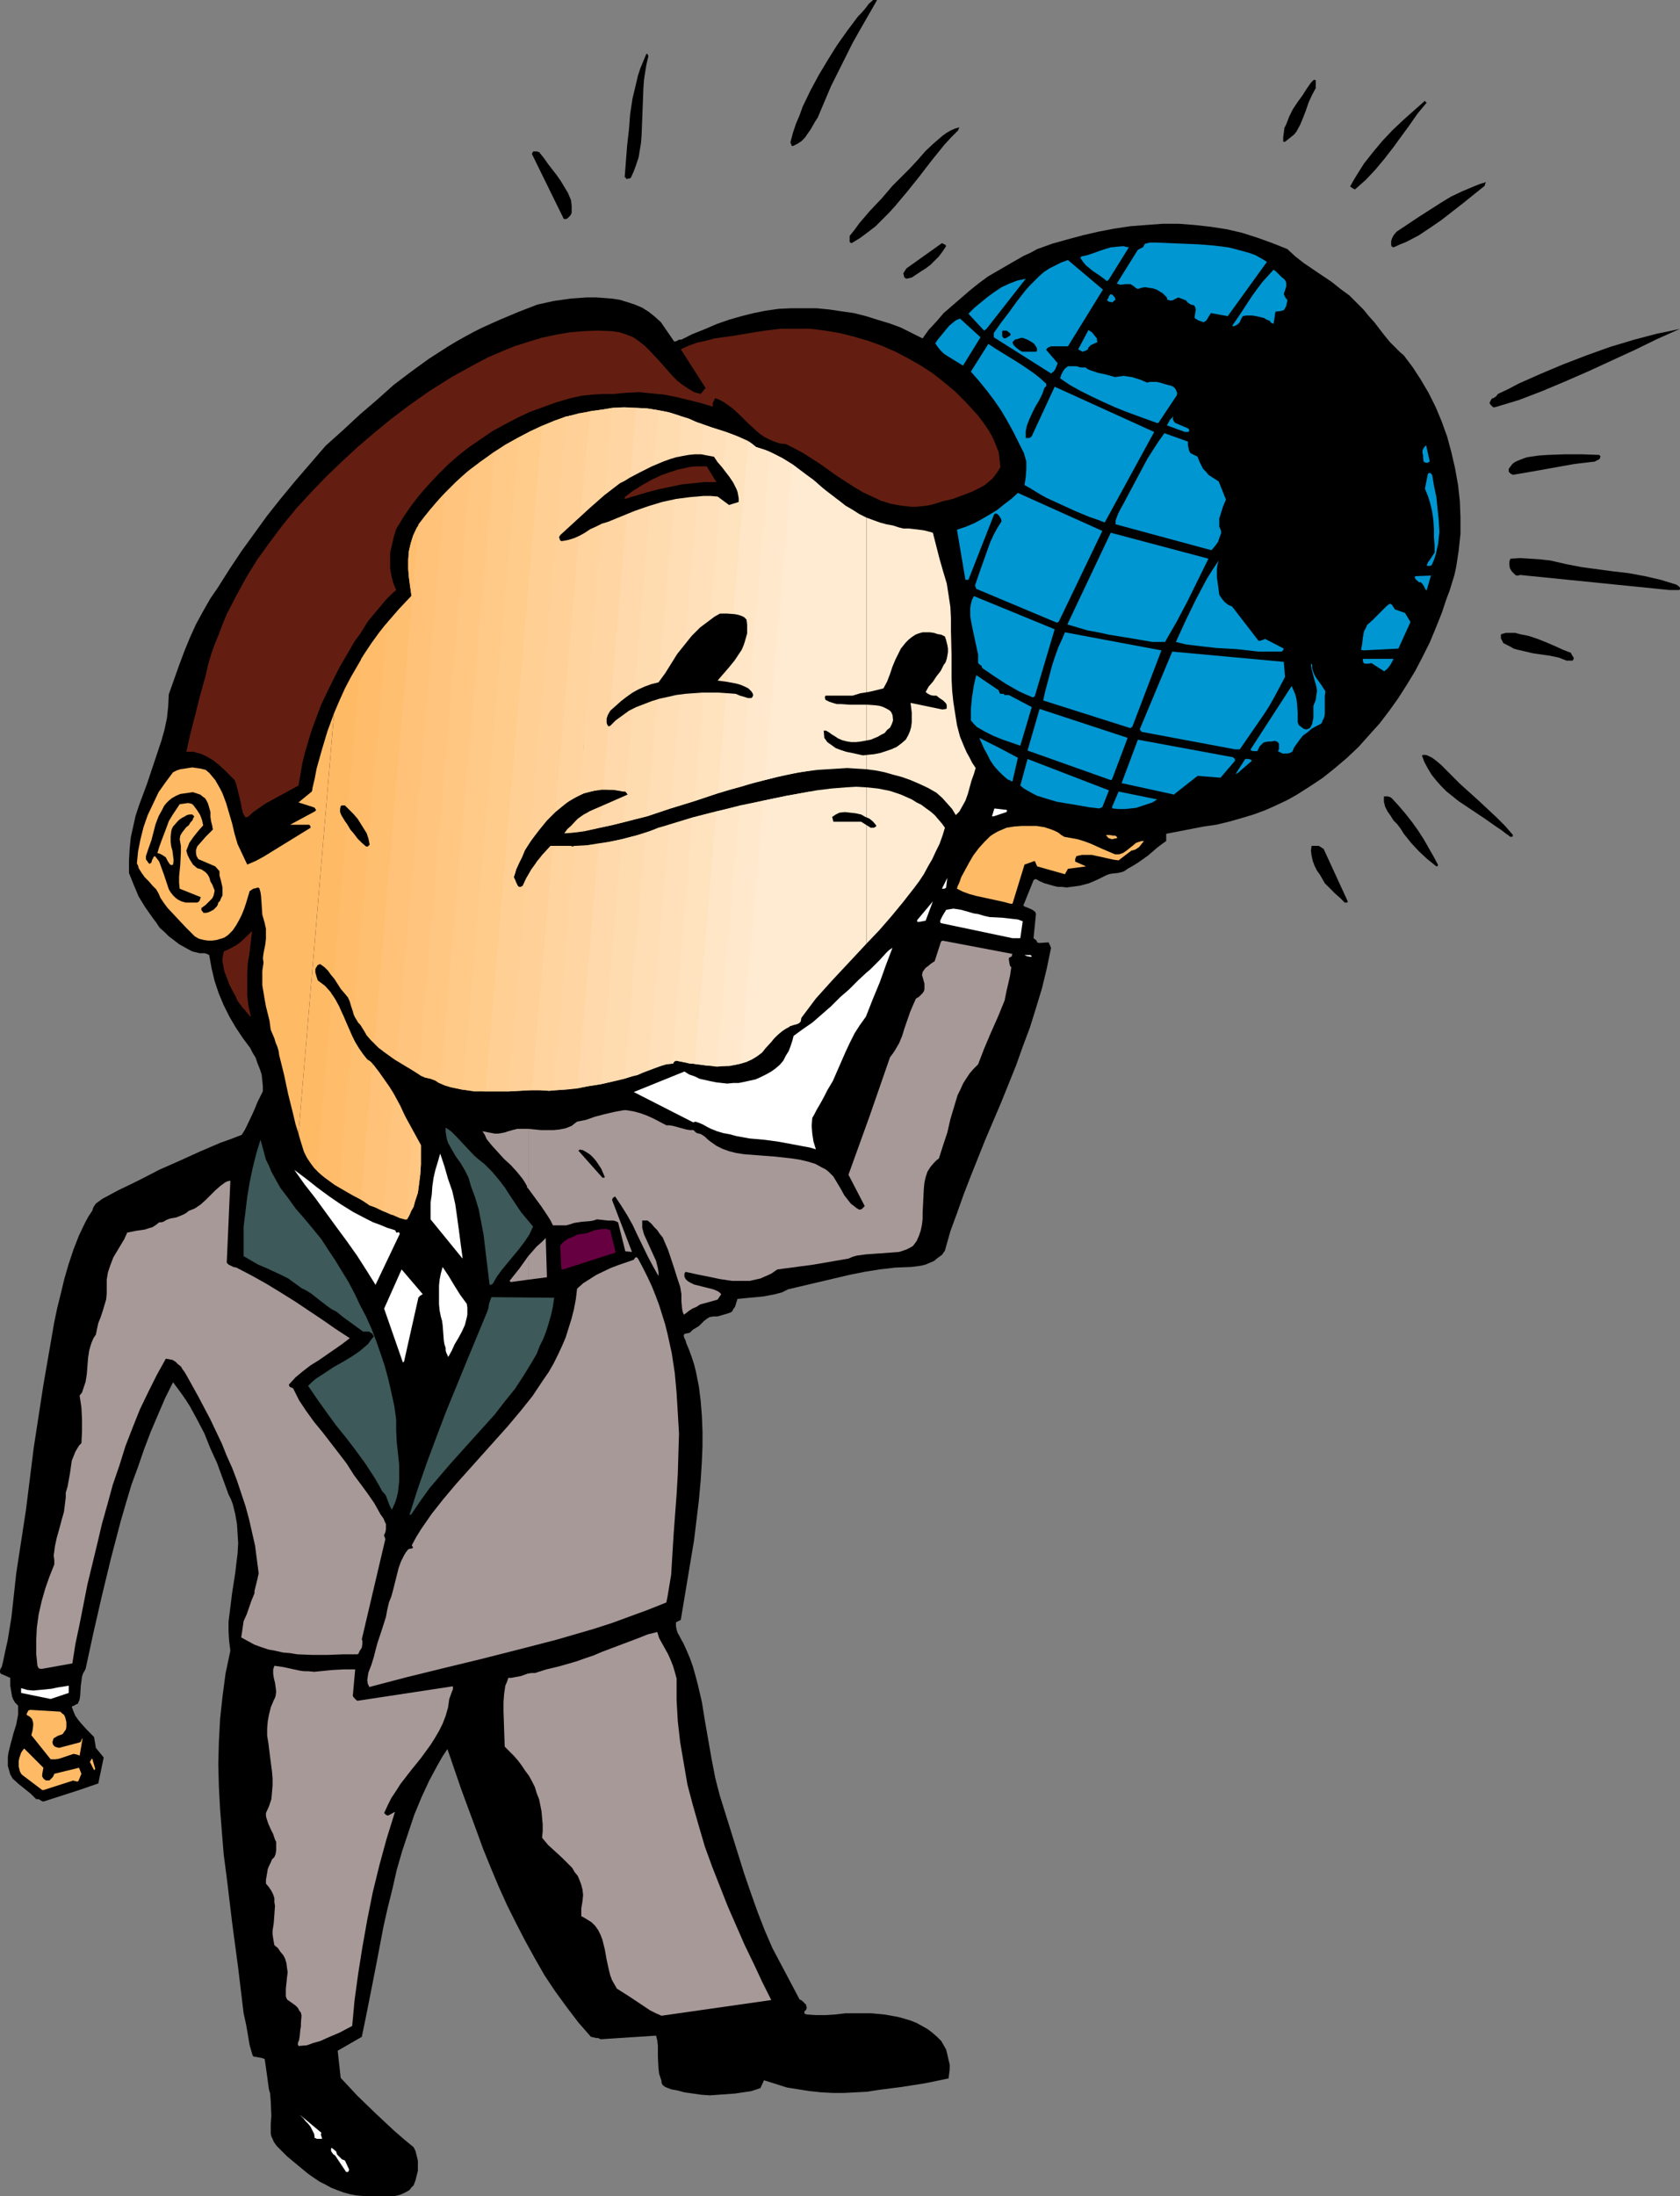 <?xml version="1.0" encoding="UTF-8" standalone="no"?>
<svg
   version="1.0"
   width="119.119mm"
   height="155.626mm"
   id="svg146"
   sodipodi:docname="World at Your Fingertips 1.wmf"
   xmlns:inkscape="http://www.inkscape.org/namespaces/inkscape"
   xmlns:sodipodi="http://sodipodi.sourceforge.net/DTD/sodipodi-0.dtd"
   xmlns="http://www.w3.org/2000/svg"
   xmlns:svg="http://www.w3.org/2000/svg">
  <rect width="100%" height="100%" fill="#808080" stroke="none"/>
  <sodipodi:namedview
     id="namedview146"
     pagecolor="#ffffff"
     bordercolor="#000000"
     borderopacity="0.25"
     inkscape:showpageshadow="2"
     inkscape:pageopacity="0.0"
     inkscape:pagecheckerboard="0"
     inkscape:deskcolor="#d1d1d1"
     inkscape:document-units="mm" />
  <defs
     id="defs1">
    <pattern
       id="WMFhbasepattern"
       patternUnits="userSpaceOnUse"
       width="6"
       height="6"
       x="0"
       y="0" />
  </defs>
  <path
     style="fill:#000000;fill-opacity:1;fill-rule:evenodd;stroke:none"
     d="m 110.857,114.891 v -0.162 -0.323 -0.162 -0.162 h -0.162 l -0.162,0.162 v 0.485 l 0.162,0.323 h 0.162 z"
     id="path1" />
  <path
     style="fill:#000000;fill-opacity:1;fill-rule:evenodd;stroke:none"
     d="m 99.545,588.192 h 1.616 1.454 1.616 1.454 l 1.454,-0.323 1.454,-0.646 1.131,-0.646 0.485,-0.646 0.646,-0.646 0.485,-1.293 0.323,-1.293 0.323,-1.293 v -1.454 -1.293 l -0.323,-1.293 -0.323,-1.293 -0.485,-0.97 -2.747,-2.262 -2.586,-2.262 -4.848,-4.525 -4.848,-4.686 -4.525,-4.848 -0.808,-7.272 6.464,-3.717 0.97,-4.686 0.97,-4.848 1.939,-9.857 1.939,-10.18 1.131,-5.009 1.293,-5.171 1.131,-5.009 1.454,-5.009 1.616,-4.848 1.616,-4.848 1.939,-4.686 2.101,-4.525 2.262,-4.201 1.293,-2.262 1.293,-1.939 3.717,10.827 3.878,10.503 1.939,5.333 2.101,5.171 2.101,5.009 2.262,5.009 2.424,4.848 2.424,4.686 2.586,4.686 2.586,4.525 2.909,4.363 3.07,4.201 3.07,4.04 3.394,3.878 0.808,0.162 0.646,0.162 h 0.485 l 0.646,0.323 14.867,-0.97 0.323,1.293 0.162,1.454 v 2.909 l 0.162,3.07 0.162,1.454 0.485,1.454 0.162,0.485 v 0.323 0.162 l 0.323,0.646 0.646,0.485 0.808,0.323 0.808,0.323 1.778,0.323 1.778,0.485 2.262,0.323 2.262,0.323 2.262,0.162 2.262,-0.162 2.262,-0.162 2.262,-0.162 4.363,-0.646 2.424,-0.808 0.97,-2.101 3.07,0.97 3.07,0.97 3.07,0.485 3.07,0.485 3.07,0.323 3.07,0.162 h 3.07 l 3.07,-0.162 3.07,-0.162 3.07,-0.485 6.302,-0.808 6.141,-0.97 6.302,-1.293 0.162,-1.131 0.162,-1.293 v -1.293 l -0.323,-1.293 -0.323,-1.454 -0.323,-1.293 -0.646,-1.131 -0.646,-1.131 -1.131,-1.131 -1.293,-1.131 -1.293,-0.97 -1.454,-0.808 -1.454,-0.808 -1.616,-0.646 -1.616,-0.485 -1.778,-0.485 -1.778,-0.323 -1.778,-0.323 -3.555,-0.323 h -3.555 -3.394 l -2.747,0.323 -2.586,0.162 h -2.586 l -2.424,-0.162 -0.485,-0.162 -0.162,-0.162 v -0.162 -0.323 l 0.485,-0.485 0.162,-0.646 -0.162,-0.323 v -0.323 l -0.646,-0.646 -0.485,-0.485 -0.646,-0.323 -7.272,-13.735 -2.101,-4.848 -1.939,-5.009 -1.778,-5.009 -1.778,-5.171 -3.232,-10.342 -3.232,-10.342 -0.646,-2.424 -0.646,-2.585 -0.97,-5.009 -1.778,-10.18 -0.808,-5.009 -1.131,-4.848 -0.646,-2.424 -0.646,-2.262 -0.808,-2.262 -0.97,-2.262 -0.808,-1.778 -0.485,-0.808 -0.485,-0.97 -0.485,-0.808 -0.323,-0.97 -0.162,-0.97 v -0.97 l 1.293,-0.646 1.778,-10.665 1.778,-10.665 0.646,-5.333 0.646,-5.333 0.485,-5.333 0.323,-5.171 0.162,-4.04 v -4.04 l -0.162,-4.04 -0.323,-4.04 -0.485,-3.878 -0.808,-4.04 -0.485,-1.939 -0.646,-1.939 -0.646,-1.778 -0.808,-1.939 -0.162,-0.646 -0.162,-0.323 -0.162,-0.323 -0.162,-0.485 v -0.323 l 0.162,-0.323 1.454,-0.323 0.323,-0.323 0.485,-0.485 0.808,-0.485 0.808,-0.485 0.646,-0.646 0.646,-0.646 0.808,-0.646 0.808,-0.485 0.97,-0.162 h 0.485 0.646 l 2.747,-0.808 0.485,-0.162 0.646,-0.323 0.323,-0.646 0.485,-0.646 0.646,-2.101 1.616,-0.162 1.616,-0.162 3.555,-0.323 1.778,-0.323 1.616,-0.323 1.778,-0.485 1.616,-0.808 8.242,-1.939 8.242,-1.939 4.04,-0.808 4.04,-0.646 4.202,-0.485 4.202,-0.162 1.293,-0.162 1.293,-0.162 1.293,-0.323 1.131,-0.485 1.131,-0.485 0.97,-0.808 1.131,-0.808 0.808,-1.131 1.454,-5.171 1.778,-4.848 1.778,-5.009 1.939,-5.009 3.878,-9.695 4.202,-9.857 4.04,-10.019 1.778,-5.009 1.939,-5.171 1.616,-5.171 1.616,-5.333 1.293,-5.332 1.131,-5.494 -0.646,-1.454 -2.586,0.162 -0.485,-0.162 -0.162,-0.485 -0.808,-0.646 0.646,-6.464 -0.162,-0.485 -0.323,-0.323 -0.485,-0.323 -0.323,-0.162 -1.131,-0.485 -0.485,-0.162 -0.485,-0.323 2.747,-6.787 0.162,-0.162 v 0 l 0.485,-0.162 1.131,0.646 1.131,0.485 1.131,0.323 1.131,0.323 1.293,0.323 h 1.131 l 1.293,0.162 1.131,-0.162 2.424,-0.323 2.424,-0.646 2.262,-0.97 2.262,-1.131 0.808,-0.323 0.808,-0.162 1.616,-0.162 0.646,-0.162 0.646,-0.162 0.646,-0.323 0.646,-0.485 1.454,-0.808 1.293,-0.808 2.747,-1.939 2.424,-2.101 1.293,-0.97 1.131,-0.808 v -1.939 l 10.019,-1.939 3.394,-0.485 3.394,-0.808 3.394,-0.97 3.232,-0.97 3.07,-1.131 2.909,-1.293 3.07,-1.454 2.586,-1.454 3.555,-2.262 3.394,-2.262 3.232,-2.585 3.232,-2.747 3.07,-2.909 2.747,-3.07 2.909,-3.232 2.586,-3.393 2.424,-3.393 2.262,-3.555 2.262,-3.717 1.939,-3.717 1.939,-3.878 1.616,-3.878 1.616,-4.04 1.293,-3.878 0.808,-2.101 0.646,-2.101 0.646,-2.101 0.485,-2.262 0.323,-2.101 0.323,-2.101 0.485,-4.525 v -4.363 l -0.162,-4.363 -0.485,-4.363 -0.808,-4.525 -0.97,-4.201 -1.131,-4.201 -1.454,-4.04 -1.616,-3.878 -1.939,-3.878 -2.101,-3.555 -2.101,-3.232 -2.424,-3.232 -0.97,-0.808 -0.97,-0.97 -1.778,-1.778 -1.454,-1.778 -2.747,-3.555 -1.454,-1.616 -1.454,-1.778 -1.616,-1.616 -2.101,-2.101 -2.424,-1.778 -2.424,-1.939 -2.424,-1.616 -5.01,-3.393 -2.262,-1.778 -2.101,-1.939 -4.04,-1.616 -4.04,-1.454 -4.04,-1.293 -4.202,-0.97 -4.202,-0.646 -4.363,-0.485 -4.202,-0.323 h -4.363 l -4.363,0.323 -4.202,0.323 -4.363,0.646 -4.202,0.808 -4.202,0.97 -4.202,1.131 -4.04,1.131 -4.04,1.454 -1.778,0.97 -1.778,0.808 -3.394,1.939 -3.07,1.778 -3.07,1.778 -2.424,1.778 -2.424,1.939 -4.686,4.04 -2.424,2.101 -1.939,2.262 -2.101,2.262 -1.616,2.262 -2.909,-1.454 -2.909,-1.454 -3.07,-1.131 -3.232,-0.97 -3.07,-0.97 -3.232,-0.808 -3.394,-0.485 -3.232,-0.485 -3.394,-0.323 h -3.394 -3.394 l -3.394,0.162 -3.394,0.485 -3.232,0.646 -3.232,0.808 -3.394,0.97 -3.232,1.131 -3.394,1.454 -3.232,1.293 -2.909,1.454 h -0.646 l -0.485,0.323 -0.485,0.162 h -0.323 l -3.555,-5.171 -1.616,-1.454 -1.616,-1.293 -1.778,-1.131 -1.939,-0.808 -1.939,-0.646 -2.101,-0.646 -2.101,-0.323 -2.101,-0.162 -2.262,-0.162 h -2.262 l -2.262,0.162 -2.262,0.162 -4.525,0.646 -4.363,0.97 -5.01,1.939 -5.01,2.101 -4.686,2.101 -2.262,1.131 -2.101,1.131 -2.586,1.454 -2.424,1.454 -5.01,3.232 -4.686,3.393 -4.686,3.555 -4.525,4.04 -4.525,3.878 -4.525,4.201 -4.686,4.201 -4.04,4.686 -4.04,4.686 -3.878,4.686 -3.717,4.686 -3.394,4.686 -3.394,4.686 -3.232,4.848 -3.07,4.848 -2.101,3.07 -1.939,3.393 -1.939,3.555 -1.616,3.555 -1.454,3.555 -1.454,3.878 -2.747,7.756 -0.162,3.232 -0.323,3.07 -0.646,3.07 -0.808,2.909 -0.97,2.909 -0.97,2.909 -0.97,2.909 -0.97,2.909 -2.101,5.656 -0.97,2.909 -0.646,2.909 -0.646,2.909 -0.323,3.232 -0.162,3.07 v 3.232 l 1.293,3.232 1.293,3.07 1.778,2.909 1.939,2.747 0.97,1.293 0.97,1.454 1.293,1.131 1.131,1.131 1.293,0.97 1.454,1.131 1.454,0.808 1.454,0.808 0.646,0.323 0.646,0.162 1.293,0.323 h 1.293 l 0.646,0.162 0.646,0.323 0.323,1.778 0.323,1.778 0.808,3.393 1.131,3.393 1.293,3.07 1.616,3.232 1.616,2.747 1.939,2.909 1.939,2.585 0.646,1.293 0.808,1.293 0.485,1.454 0.646,1.616 0.485,1.454 0.162,1.454 0.162,1.616 v 1.454 l -1.454,2.909 -0.646,1.616 -0.646,1.454 -1.454,3.07 -0.646,1.293 -0.808,1.293 -2.909,1.131 -2.747,0.97 -5.656,2.424 -5.333,2.424 -5.494,2.424 -4.363,2.262 -2.262,1.131 -4.363,2.101 -2.101,1.131 -2.101,1.131 -1.778,1.293 -0.646,0.97 -0.323,0.97 -0.97,1.454 -0.97,1.778 -1.616,3.393 -1.454,3.717 -1.293,3.878 -1.131,3.878 -0.97,4.04 -0.97,3.878 -0.808,3.878 -1.454,8.403 -1.454,8.403 -1.293,8.403 -1.293,8.403 -2.101,16.805 -1.293,8.403 -1.293,8.403 -0.646,5.979 -0.646,5.817 -0.97,5.979 -0.646,2.909 -0.646,3.07 -0.162,0.646 -0.162,0.646 -0.323,0.485 L 0,447.446 v 0.323 l 0.162,0.485 2.586,1.131 v 2.101 l 0.162,0.97 0.162,0.97 0.162,0.97 0.323,0.808 0.485,0.808 0.808,0.808 v 1.293 1.131 l -0.485,2.585 -0.808,2.585 -0.323,1.293 -0.323,1.131 -0.646,2.585 -0.162,1.131 v 1.293 1.131 l 0.323,1.131 0.323,1.131 0.646,1.131 1.616,1.454 1.616,1.293 1.616,1.293 1.454,1.454 h 0.646 l 0.808,0.485 0.485,0.162 9.534,-3.07 5.171,-1.778 1.454,-6.948 -2.101,-2.585 -0.485,-2.909 -1.778,-1.778 -1.616,-1.778 -0.808,-0.97 -0.808,-1.131 -0.485,-1.131 -0.485,-1.293 0.162,-0.162 0.485,-0.162 0.485,-0.323 0.485,-0.162 0.485,-1.131 0.162,-1.131 0.162,-2.585 0.162,-1.131 0.162,-1.293 0.323,-0.97 0.323,-0.485 0.323,-0.646 2.101,-9.695 2.262,-9.857 2.424,-10.019 2.586,-9.857 1.454,-5.009 1.454,-4.848 1.778,-4.848 1.616,-4.686 1.778,-4.686 1.939,-4.525 1.939,-4.525 2.101,-4.201 2.262,3.07 1.131,1.616 1.131,1.778 1.939,3.555 1.939,3.717 1.616,4.04 1.778,3.878 3.07,8.403 0.646,1.293 0.485,1.293 0.646,2.585 0.485,2.747 0.162,2.585 0.162,2.585 -0.162,2.747 -0.323,2.585 -0.323,2.747 -0.808,5.171 -0.646,5.171 -0.323,2.585 v 2.585 l 0.162,2.585 0.323,2.585 -0.646,3.07 -0.646,3.07 -0.808,6.14 -0.646,5.979 -0.323,6.14 -0.162,5.979 0.162,6.14 0.323,5.979 0.485,6.14 0.485,5.979 0.808,6.14 1.454,12.119 1.616,12.119 1.454,12.119 0.646,2.909 0.485,2.747 0.485,2.909 0.808,2.747 0.323,0.323 h 0.323 l 0.808,0.162 0.97,0.162 0.485,0.162 0.323,0.162 0.162,1.131 0.162,1.131 0.323,2.262 0.323,2.424 0.162,1.131 0.323,1.131 0.162,2.101 0.162,3.878 -0.162,2.101 v 0.808 0.97 0.808 l 0.162,0.808 0.323,0.646 0.323,0.808 0.808,1.131 2.747,2.747 2.909,2.424 2.747,2.262 1.616,1.131 1.454,0.97 1.616,0.808 1.454,0.808 1.616,0.646 1.778,0.646 1.778,0.485 1.778,0.323 1.939,0.162 z"
     id="path2" />
  <path
     style="fill:#ffffff;fill-opacity:1;fill-rule:evenodd;stroke:none"
     d="m 93.243,581.728 v 0 l 0.162,-0.162 0.162,-0.485 -1.131,-2.424 -0.808,-0.323 -0.646,-0.646 -0.646,-0.646 -0.323,-0.97 h -0.162 l -0.323,-0.323 -0.646,-0.485 -0.162,0.162 v 0.323 0.323 l 0.162,0.323 0.485,0.646 0.323,0.162 0.162,0.162 2.909,4.363 z"
     id="path3" />
  <path
     style="fill:#ffffff;fill-opacity:1;fill-rule:evenodd;stroke:none"
     d="m 84.839,572.841 h 1.293 0.162 v -0.162 l -0.162,-0.485 -0.162,-0.485 0.162,-0.485 -5.818,-4.848 0.485,0.485 0.485,0.485 0.646,0.808 0.646,0.646 0.646,0.808 0.485,0.97 0.485,0.97 0.162,1.131 h 0.323 z"
     id="path4" />
  <path
     style="fill:#a89999;fill-opacity:1;fill-rule:evenodd;stroke:none"
     d="m 80.315,547.955 1.939,-0.162 1.778,-0.646 1.778,-0.485 1.778,-0.808 3.394,-1.454 3.394,-1.778 0.646,-6.948 0.97,-7.11 1.131,-7.11 1.293,-7.272 1.454,-7.272 1.778,-7.272 1.939,-7.11 2.262,-7.272 -1.778,0.97 h -0.323 l -0.323,-0.162 -0.162,-0.162 -0.323,-0.323 0.97,-2.101 0.97,-1.939 1.293,-1.939 1.131,-1.778 2.747,-3.555 2.747,-3.393 2.586,-3.555 1.131,-1.778 1.131,-1.939 0.97,-1.939 0.808,-2.101 0.646,-2.262 0.323,-2.262 0.646,-1.778 0.323,-0.808 v -0.808 l -25.533,3.878 -0.323,-0.162 -0.323,-0.323 -0.323,-0.323 -0.323,-0.485 0.646,-7.11 h -1.454 -1.616 l -3.07,0.162 -3.232,0.323 -1.616,0.162 -1.616,-0.162 h -1.131 l -1.131,-0.162 -2.262,-0.485 -2.262,-0.485 -2.262,-0.323 -0.162,0.485 -0.162,0.485 v 1.131 l 0.162,1.131 0.323,1.293 0.162,1.131 0.162,1.293 -0.162,1.131 -0.162,0.485 -0.323,0.646 -0.808,1.939 -0.485,1.939 -0.323,1.778 -0.162,1.939 v 1.939 l 0.323,1.939 0.485,3.878 0.485,3.717 0.162,1.939 v 1.778 l -0.162,1.939 -0.162,1.778 -0.646,1.939 -0.808,1.778 v 0.808 l 0.162,0.646 0.485,1.454 0.646,1.454 0.646,1.293 0.485,1.454 0.323,0.646 v 0.808 0.646 0.808 l -0.162,0.97 -0.323,0.808 -0.646,0.646 -0.323,0.808 -0.485,0.97 -0.323,0.808 -0.162,0.97 -0.162,0.97 -0.162,0.97 v 0.97 l 0.808,0.97 0.646,0.97 0.485,0.97 0.323,0.97 v 1.131 l 0.162,0.97 -0.162,2.262 -0.162,2.262 -0.323,2.101 v 0.97 l 0.162,1.131 0.162,0.97 0.162,0.808 0.97,0.808 0.646,0.97 0.808,0.97 0.485,0.97 0.323,1.131 0.162,1.293 0.162,1.131 -0.162,1.293 -0.162,1.616 -0.162,1.454 v 1.454 0.646 l 0.323,0.808 1.131,0.808 1.131,0.808 0.646,0.646 0.323,0.646 0.485,0.646 0.162,0.808 -0.162,1.939 v 0.97 l -0.162,0.808 -0.162,1.778 -0.162,0.97 -0.323,0.808 v 0.162 0.323 l 0.162,0.323 z"
     id="path5" />
  <path
     style="fill:#a89999;fill-opacity:1;fill-rule:evenodd;stroke:none"
     d="m 177.274,539.876 29.411,-4.201 -2.424,-4.848 -2.262,-4.848 -2.424,-5.009 -2.262,-5.171 -2.262,-5.171 -2.101,-5.332 -2.101,-5.333 -1.939,-5.333 -1.616,-5.494 -1.616,-5.656 -1.454,-5.494 -0.97,-5.656 -0.97,-5.656 -0.646,-5.656 -0.323,-5.656 v -5.817 l -0.485,-1.778 -0.485,-1.616 -0.646,-1.616 -0.646,-1.454 -1.616,-2.909 -0.808,-1.454 -0.485,-1.616 -2.586,0.646 -2.424,0.97 -9.858,3.717 -2.262,0.97 -2.424,0.808 -1.778,0.646 -1.616,0.485 -3.394,0.97 -3.394,0.808 -3.07,0.97 h -0.97 l -0.97,0.162 -1.778,0.646 -1.778,0.323 -0.808,0.162 h -0.808 l -0.323,0.97 -0.485,1.131 -0.323,2.262 -0.162,2.101 v 2.424 l 0.162,4.848 0.162,4.686 2.424,2.424 1.131,1.293 0.97,1.293 0.97,1.454 0.97,1.293 0.808,1.454 0.808,1.616 0.485,1.616 0.646,1.616 0.323,1.616 0.323,1.616 0.162,1.778 0.162,1.778 v 1.778 l -0.162,1.778 1.616,1.939 1.778,1.616 1.939,1.778 1.778,1.778 0.97,0.97 0.646,1.131 0.808,0.97 0.485,1.131 0.485,1.293 0.323,1.293 0.162,1.454 -0.162,1.616 -0.162,0.97 -0.162,0.97 v 1.131 0.97 l 0.646,0.323 0.808,0.485 1.293,0.808 0.97,0.97 0.808,1.131 0.646,1.293 0.485,1.293 0.323,1.293 0.323,1.293 0.485,2.747 0.646,2.909 0.323,1.293 0.485,1.293 0.646,1.131 0.646,1.131 3.07,1.939 2.909,1.939 2.909,1.939 1.616,0.808 z"
     id="path6" />
  <path
     style="fill:#ffba66;fill-opacity:1;fill-rule:evenodd;stroke:none"
     d="m 11.635,479.441 8.08,-2.585 0.162,0.162 h 0.323 l 0.485,0.162 0.323,-0.162 0.808,-1.939 -0.646,-1.616 -6.626,1.616 -0.162,0.485 -0.323,0.485 -0.485,0.485 -0.323,0.323 h -0.485 -0.323 -0.162 l -0.646,-0.485 -0.162,-0.323 -0.162,-0.162 v -0.646 l 0.162,-0.97 0.162,-0.808 -5.171,-5.171 -0.485,0.646 -0.323,0.485 -0.485,1.454 -0.162,0.808 v 0.808 0.646 l 0.162,0.646 0.162,0.646 0.162,0.323 0.162,0.323 0.323,0.323 5.333,4.04 z"
     id="path7" />
  <path
     style="fill:#ffba66;fill-opacity:1;fill-rule:evenodd;stroke:none"
     d="m 25.533,473.785 -0.808,-2.747 h -0.162 l -0.162,0.323 -0.162,0.323 -0.162,0.162 1.131,2.262 z"
     id="path8" />
  <path
     style="fill:#ffba66;fill-opacity:1;fill-rule:evenodd;stroke:none"
     d="m 14.059,471.2 h 0.808 l 0.97,-0.162 0.97,-0.323 0.97,-0.323 0.97,-0.323 0.97,-0.323 0.808,0.162 0.485,0.162 0.323,0.162 0.808,-4.686 -0.162,0.162 -0.162,0.323 -0.162,0.485 -0.323,0.162 -5.494,1.454 -0.646,-0.162 -0.485,-0.162 -0.485,-0.485 -0.162,-0.646 v -0.162 l 0.162,-0.485 0.162,-0.485 0.323,-0.162 0.808,-0.485 0.97,-0.323 0.323,-0.162 0.323,-0.485 0.485,-0.646 0.162,-0.646 v -0.808 -0.646 l -0.162,-0.646 -0.162,-0.646 -0.323,-0.646 -0.485,-0.323 -0.323,-0.323 -0.162,-0.162 v 0 l -8.08,-0.485 -0.485,0.162 -0.323,0.646 -0.162,0.323 0.162,0.323 0.323,0.162 0.323,0.162 0.323,0.323 0.323,0.323 0.162,0.485 0.162,0.646 v 0.646 l -0.162,1.293 -0.323,1.293 5.171,6.464 z"
     id="path9" />
  <path
     style="fill:#ffffff;fill-opacity:1;fill-rule:evenodd;stroke:none"
     d="m 13.574,455.041 4.848,-1.616 v -1.939 l -3.07,0.485 -1.454,0.323 -1.616,0.162 -1.616,0.162 -1.778,0.162 -1.616,-0.162 -1.616,-0.485 v 1.293 z"
     id="path10" />
  <path
     style="fill:#a89999;fill-opacity:1;fill-rule:evenodd;stroke:none"
     d="m 99.06,451.809 9.858,-2.585 9.858,-2.424 10.019,-2.424 10.181,-2.585 10.019,-2.585 5.01,-1.454 5.01,-1.454 5.01,-1.616 4.848,-1.778 4.848,-1.778 4.848,-1.939 0.323,-1.616 0.323,-1.939 0.323,-1.939 0.323,-1.939 0.646,-10.665 0.808,-10.827 0.323,-5.494 0.162,-5.494 0.162,-5.332 -0.323,-5.494 -0.323,-5.333 -0.485,-5.332 -0.808,-5.333 -1.131,-5.171 -0.646,-2.585 -0.808,-2.585 -0.808,-2.585 -0.97,-2.585 -0.97,-2.424 -1.131,-2.424 -1.293,-2.585 -1.293,-2.424 -0.162,-0.162 -0.162,-0.162 h -0.323 l -0.162,0.162 -0.323,0.485 -4.202,1.454 -2.101,0.808 -3.717,1.778 -1.778,1.131 -1.778,1.131 -1.616,1.454 -0.323,2.747 -0.485,2.585 -0.646,2.585 -0.808,2.585 -0.808,2.585 -0.97,2.262 -1.131,2.424 -1.131,2.262 -1.293,2.262 -1.454,2.101 -2.909,4.363 -3.232,4.04 -3.394,4.04 -13.898,15.513 -3.394,4.04 -3.07,3.878 -1.454,2.101 -1.454,2.101 -1.293,2.101 -1.131,2.101 v 0.162 l 0.162,0.162 0.162,0.323 -0.162,0.162 -0.485,0.162 h -0.323 l -0.323,0.162 -0.646,0.808 -0.485,0.808 -0.808,1.616 -0.646,1.778 -0.97,3.878 -0.485,1.939 -0.485,1.778 -0.646,1.616 -0.485,2.101 -0.323,1.778 -1.131,3.555 -1.131,3.393 -0.485,1.778 -0.485,1.939 -0.646,2.101 -0.808,2.101 -0.162,0.97 -0.162,1.131 0.162,0.97 0.485,0.97 z"
     id="path11" />
  <path
     style="fill:#a89999;fill-opacity:1;fill-rule:evenodd;stroke:none"
     d="m 11.312,446.961 8.08,-1.454 0.808,-5.171 1.131,-5.333 2.101,-10.665 2.586,-10.665 1.293,-5.494 1.454,-5.171 1.454,-5.333 1.778,-5.171 1.616,-5.171 1.939,-5.009 1.939,-4.848 2.262,-4.686 2.262,-4.525 2.424,-4.363 0.97,0.162 0.808,0.162 0.808,0.485 0.646,0.646 0.808,0.646 0.485,0.808 0.485,0.646 0.485,0.808 3.232,5.817 3.232,6.14 3.07,6.464 1.293,3.232 1.454,3.232 1.293,3.393 1.131,3.393 1.131,3.393 0.97,3.555 0.808,3.555 0.808,3.555 0.485,3.717 0.485,3.717 -0.162,0.646 -0.162,0.808 -0.323,1.293 -0.323,1.293 -0.162,0.646 v 0.646 l -0.808,1.939 -1.293,3.717 -0.808,1.778 -0.162,1.131 -0.162,1.131 -0.323,2.101 1.778,0.97 1.778,0.97 1.778,0.646 1.939,0.646 1.778,0.323 2.101,0.485 1.939,0.162 1.939,0.323 4.04,0.162 h 4.04 l 4.202,-0.162 h 3.878 l 0.323,-0.323 0.162,-0.485 0.646,-0.97 0.162,-1.131 v -0.646 l -0.162,-0.485 6.302,-26.824 -0.162,-0.485 -0.162,-0.323 v -0.323 l 0.323,-0.646 0.162,-0.808 v -0.646 -0.808 l -0.323,-0.646 -0.323,-0.808 -0.808,-1.131 -0.808,-1.454 -0.808,-1.454 -1.778,-2.585 -1.778,-2.424 -1.939,-2.585 -1.939,-3.07 -2.101,-2.747 -4.363,-5.656 -2.262,-2.747 -2.101,-2.909 -1.939,-2.909 -1.616,-3.232 -0.808,-0.323 -0.162,-0.162 -0.162,-0.485 1.778,-1.939 1.939,-1.616 2.101,-1.616 2.101,-1.293 4.202,-2.909 2.101,-1.454 2.101,-1.616 -3.717,-2.424 -3.717,-2.585 -7.272,-4.848 -3.878,-2.424 -3.717,-2.262 -4.04,-2.262 -4.04,-2.101 -0.808,-0.162 -0.646,-0.323 -0.646,-0.323 -0.485,-0.485 0.97,-21.976 -0.808,0.162 -0.646,0.323 -1.293,0.97 -1.293,1.131 -2.586,2.585 -1.454,1.293 -1.454,0.97 -0.808,0.323 -0.808,0.323 -0.808,0.646 -0.97,0.485 -1.616,0.646 -0.97,0.162 -0.808,0.162 -0.808,0.323 -0.808,0.485 -0.646,0.162 h -0.485 l -0.808,0.646 -0.97,0.646 -1.131,0.323 -0.97,0.323 -2.262,0.323 -2.424,0.485 -0.808,1.778 -0.97,1.616 -1.939,3.232 -0.808,2.101 -0.646,1.939 -0.323,1.939 v 0.97 0.97 1.778 l -0.162,1.616 -0.485,1.616 -0.485,1.616 -0.485,1.454 -0.646,1.616 -0.323,1.454 -0.323,1.616 -0.646,0.97 -0.485,1.131 -0.323,0.97 -0.323,1.131 -0.323,2.101 -0.162,2.101 -0.162,2.101 -0.323,2.101 -0.323,0.97 -0.323,0.97 -0.323,0.97 -0.646,0.808 0.485,3.232 0.162,3.232 v 3.07 l -0.162,3.232 -0.646,0.646 -0.485,0.808 -0.485,0.808 -0.323,0.808 -0.646,1.616 -0.485,3.393 -0.323,1.778 -0.323,1.778 -0.485,1.616 v 1.293 l -0.162,1.293 -0.323,2.585 -0.646,2.262 -0.646,2.424 -0.646,2.262 -0.485,2.262 -0.162,1.293 -0.162,1.131 0.162,1.293 v 1.131 l -1.293,3.232 -1.131,3.232 -0.97,3.393 -0.808,3.555 -0.485,3.555 -0.162,3.393 v 3.555 l 0.162,1.616 0.162,1.616 0.162,0.323 0.162,0.323 0.485,0.162 z"
     id="path12" />
  <path
     style="fill:#3d5959;fill-opacity:1;fill-rule:evenodd;stroke:none"
     d="m 110.21,405.594 2.424,-3.555 2.424,-3.393 2.747,-3.232 2.909,-3.393 5.818,-6.464 5.979,-6.625 2.747,-3.555 2.747,-3.393 2.424,-3.717 2.262,-3.717 1.131,-1.939 0.808,-2.101 0.97,-1.939 0.808,-2.101 0.646,-2.101 0.646,-2.262 0.485,-2.262 0.323,-2.262 -16.806,-0.162 -0.323,0.808 -0.323,0.97 -0.162,1.131 -0.323,0.97 -2.747,6.625 -2.747,6.625 -5.494,13.412 -2.586,6.787 -2.586,6.948 -2.424,6.948 -2.262,7.11 z"
     id="path13" />
  <path
     style="fill:#3d5959;fill-opacity:1;fill-rule:evenodd;stroke:none"
     d="m 105.201,403.978 0.646,-1.454 0.485,-1.454 0.323,-1.454 0.162,-1.454 0.162,-1.454 v -1.454 -2.909 l -0.323,-3.07 -0.323,-2.909 -0.162,-3.07 v -3.07 l -0.485,-3.555 -0.808,-3.717 -0.808,-3.555 -0.97,-3.555 -1.131,-3.393 -1.131,-3.232 -1.293,-3.393 -1.454,-3.232 -1.616,-3.07 -1.454,-3.07 -1.616,-3.07 -1.778,-2.909 -1.778,-2.909 -1.939,-2.909 -1.778,-2.747 -2.101,-2.585 -2.424,-2.909 -2.262,-2.585 -2.101,-2.909 -2.101,-2.747 -1.616,-2.909 -0.808,-1.454 -0.646,-1.616 -0.808,-1.616 -0.485,-1.778 -0.485,-1.778 -0.485,-1.778 -1.131,3.717 -0.97,3.878 -0.808,3.878 -0.646,3.878 -0.485,4.04 -0.485,3.878 v 4.04 3.878 l 1.939,1.131 1.939,1.131 1.939,0.808 2.101,0.97 2.101,0.97 1.939,0.97 1.778,1.293 1.778,1.293 1.293,0.646 1.293,0.808 2.262,1.778 2.101,1.616 1.131,0.808 1.293,0.646 1.778,1.454 1.778,1.293 3.555,2.585 h 1.131 0.323 0.162 l 0.162,0.162 0.323,0.162 0.323,0.162 0.162,0.323 0.323,0.485 -0.808,0.97 -0.808,1.131 -0.97,0.808 -1.131,0.97 -2.101,1.454 -2.424,1.454 -2.586,1.454 -2.424,1.616 -2.262,1.454 -1.131,0.97 -0.97,0.97 2.424,3.555 2.424,3.393 2.586,3.555 2.747,3.393 2.586,3.393 2.586,3.555 2.424,3.717 1.131,1.939 0.97,1.778 0.485,0.485 0.485,0.646 0.485,1.293 0.485,1.293 0.323,0.646 0.323,0.485 z"
     id="path14" />
  <path
     style="fill:#ffffff;fill-opacity:1;fill-rule:evenodd;stroke:none"
     d="m 108.271,364.711 3.878,-17.29 h 0.162 l 0.162,-0.323 0.323,-0.162 0.485,-0.323 -5.656,-6.625 -4.686,10.503 5.01,14.382 z"
     id="path15" />
  <path
     style="fill:#ffffff;fill-opacity:1;fill-rule:evenodd;stroke:none"
     d="m 120.23,363.257 0.808,-1.454 0.808,-1.778 0.97,-1.616 0.97,-1.778 0.808,-1.778 0.485,-1.939 0.162,-0.808 v -0.97 -0.97 l -0.162,-0.97 -1.778,-2.424 -1.616,-2.585 -1.454,-2.424 -1.616,-2.424 -0.485,1.778 -0.323,1.616 -0.162,1.616 v 1.778 1.616 1.616 l 0.162,1.616 0.323,1.616 0.323,1.131 0.162,1.131 0.162,2.101 0.162,2.101 0.162,0.97 0.323,0.97 v 0.646 l 0.162,0.646 0.323,0.646 0.162,0.485 z"
     id="path16" />
  <path
     style="fill:#a89999;fill-opacity:1;fill-rule:evenodd;stroke:none"
     d="m 141.561,336.433 v 6.302 l 5.01,-0.646 -0.323,-10.503 -1.131,1.131 -1.293,1.131 -1.131,1.293 z"
     id="path17" />
  <path
     style="fill:#a89999;fill-opacity:1;fill-rule:evenodd;stroke:none"
     d="m 141.561,302.337 v 15.998 l 1.778,2.424 1.778,2.424 1.616,2.424 0.808,1.293 0.646,1.293 h 3.555 l 1.131,-0.323 0.97,-0.323 2.101,-0.323 2.101,-0.162 0.97,-0.162 0.97,-0.323 1.454,0.162 1.454,0.162 h 1.454 l 0.646,0.162 0.646,0.323 1.939,7.756 1.778,0.162 -5.333,-13.897 0.162,-0.485 0.162,-0.162 0.485,-0.323 1.616,2.424 1.616,2.585 1.454,2.585 1.293,2.747 2.747,5.656 1.454,2.747 1.454,2.585 v -0.97 l -0.162,-1.131 -0.485,-1.939 -0.808,-1.778 -0.808,-1.778 -0.808,-1.778 -0.808,-1.778 -0.485,-1.778 v -0.97 -0.97 h 1.454 l 0.97,0.808 0.808,0.97 0.808,0.808 0.646,0.97 0.808,0.97 0.485,1.131 0.97,2.262 0.808,2.424 0.808,2.424 0.808,2.585 0.808,2.424 0.162,0.97 0.162,0.97 v 0.97 0.97 l 0.162,1.778 0.162,0.97 0.323,0.808 0.485,-0.323 0.808,-0.646 0.97,-0.646 1.131,-0.485 0.97,-0.646 2.424,-0.646 2.262,-0.646 0.97,-1.454 -0.485,-0.485 -0.485,-0.323 -1.131,-0.485 -1.293,-0.323 -1.293,-0.323 -1.293,-0.323 -1.293,-0.323 -1.293,-0.646 -0.485,-0.323 -0.485,-0.485 -0.162,-0.323 -0.162,-0.323 v -0.162 0 -0.646 l 0.162,-0.323 0.162,-0.162 2.909,0.646 3.232,0.646 3.07,0.646 3.232,0.485 h 1.454 1.616 1.616 l 1.454,-0.323 1.454,-0.323 1.454,-0.646 1.454,-0.646 1.616,-1.131 4.848,-0.646 4.848,-0.646 4.686,-0.808 4.686,-0.808 1.131,-0.485 1.131,-0.323 2.424,-0.323 2.262,-0.162 4.525,-0.323 2.101,-0.162 0.97,-0.323 0.97,-0.323 0.97,-0.485 0.808,-0.485 0.97,-1.293 0.646,-1.454 0.485,-1.454 0.323,-1.616 0.162,-1.454 v -1.616 l 0.162,-3.232 0.162,-3.232 0.162,-1.616 0.323,-1.454 0.485,-1.454 0.808,-1.293 0.97,-1.131 0.646,-0.646 0.646,-0.485 1.131,-3.555 1.131,-3.393 0.808,-3.555 0.97,-3.232 0.97,-3.232 0.808,-1.616 0.646,-1.454 0.808,-1.293 0.97,-1.454 0.97,-1.131 1.293,-1.293 1.616,-4.201 1.778,-4.201 1.939,-4.363 1.778,-4.363 0.485,-2.424 0.485,-2.101 0.485,-2.101 0.323,-2.262 -0.323,-0.323 -0.162,-0.646 -0.162,-1.131 v -0.323 l 0.162,-0.162 0.323,-0.162 0.323,-0.162 v -0.323 l 0.162,-0.323 -18.745,-3.555 -0.323,0.162 -0.162,0.323 -1.616,5.009 -0.97,0.646 -0.97,0.808 -0.485,0.323 -0.485,0.646 -0.323,0.485 -0.162,0.808 0.323,1.131 0.323,1.131 v 0.97 0.646 l -0.162,0.485 -0.323,0.485 -0.485,0.485 -0.485,0.485 -0.808,0.485 -0.808,1.778 -0.808,1.939 -1.454,4.201 -0.646,2.101 -0.808,1.939 -1.131,1.939 -0.646,0.97 -0.646,0.808 -2.747,7.918 -2.747,7.918 -5.656,15.674 4.363,8.403 v 0 l -0.162,0.162 -0.646,0.646 -0.646,0.162 -0.808,-0.485 -0.808,-0.646 -0.646,-0.485 -0.646,-0.808 -1.131,-1.454 -0.97,-1.778 -0.97,-1.616 -0.97,-1.616 -0.646,-0.646 -0.646,-0.646 -0.808,-0.646 -0.97,-0.485 -1.778,-0.97 -2.101,-0.646 -2.101,-0.485 -2.101,-0.323 -4.363,-0.485 -2.101,-0.162 -2.101,-0.162 -4.202,-0.323 -2.101,-0.323 -1.939,-0.485 -1.778,-0.646 -1.616,-0.808 -1.616,-1.131 -0.808,-0.646 -0.646,-0.646 -0.97,-0.646 -0.485,-0.162 -0.646,-0.162 -0.323,-0.162 -0.323,-0.323 -0.162,-0.162 -0.162,-0.162 h -0.162 -0.808 l -0.97,-0.162 -1.778,-0.485 -1.778,-0.485 -0.97,-0.162 h -0.808 l -3.394,-1.778 -1.778,-0.808 -1.778,-0.646 -1.778,-0.485 -1.939,-0.323 h -0.808 l -0.808,0.162 -0.97,0.162 -0.808,0.162 -2.747,0.646 -2.424,0.646 -2.262,0.808 -2.424,0.485 -0.646,0.485 -0.808,0.646 -1.616,0.646 -1.616,0.323 -1.616,0.162 h -1.778 -1.616 z"
     id="path18" />
  <path
     style="fill:#a89999;fill-opacity:1;fill-rule:evenodd;stroke:none"
     d="m 141.561,318.334 v -15.998 h -1.454 -1.454 l -1.293,0.323 -1.131,0.323 -0.97,0.323 -0.808,0.162 -0.97,0.162 h -0.808 l -1.778,-0.323 -1.616,-0.323 0.646,0.97 0.485,1.131 1.454,1.778 1.616,1.778 1.616,1.778 1.778,1.616 1.616,1.778 1.454,1.778 0.646,0.97 0.646,1.131 v 0.323 z"
     id="path19" />
  <path
     style="fill:#a89999;fill-opacity:1;fill-rule:evenodd;stroke:none"
     d="m 141.561,342.735 v -6.302 l -2.424,3.393 -1.293,1.616 -1.293,1.616 0.323,0.323 z"
     id="path20" />
  <path
     style="fill:#ffffff;fill-opacity:1;fill-rule:evenodd;stroke:none"
     d="m 100.676,344.027 6.464,-13.574 -0.162,-0.323 -0.162,-0.162 -0.323,0.162 h -0.323 v -0.162 l -0.162,-0.162 v -0.162 l -0.162,-0.162 -2.101,-0.646 -1.939,-0.808 -1.778,-0.646 -1.939,-0.97 -3.394,-1.778 -3.394,-2.101 -3.07,-2.101 -3.07,-2.262 -3.07,-2.424 -3.232,-2.424 2.747,3.878 2.909,3.717 5.656,7.756 2.747,3.717 2.747,3.878 2.586,4.04 2.424,3.878 z"
     id="path21" />
  <path
     style="fill:#3d5959;fill-opacity:1;fill-rule:evenodd;stroke:none"
     d="m 131.703,344.027 0.323,-0.162 1.131,-1.939 1.293,-1.778 3.07,-3.717 1.616,-1.939 1.454,-1.939 1.293,-1.939 0.97,-2.101 -1.616,-1.939 -1.616,-1.939 -2.909,-4.363 -1.454,-2.262 -1.616,-2.101 -1.778,-2.101 -2.101,-2.101 -1.454,-1.131 -1.293,-1.131 -2.424,-2.585 -2.424,-2.585 -1.293,-1.293 -1.454,-0.97 v 1.131 l 0.162,0.97 0.162,0.97 0.323,0.97 0.97,1.778 1.131,1.939 1.293,1.778 1.131,1.939 0.97,1.939 0.323,1.131 0.323,1.131 1.131,3.07 0.97,3.232 0.646,3.393 0.646,3.393 0.808,6.787 0.808,6.625 z"
     id="path22" />
  <path
     style="fill:#660040;fill-opacity:1;fill-rule:evenodd;stroke:none"
     d="m 150.933,339.988 14.059,-4.525 -1.454,-5.979 -0.97,-0.323 h -1.131 l -0.97,0.162 -1.131,0.162 -2.101,0.808 -1.131,0.162 -1.293,0.162 -1.293,0.646 -0.808,0.323 -0.485,0.162 -0.646,0.485 -0.485,0.323 -0.485,0.485 -0.485,0.646 0.323,6.302 z"
     id="path23" />
  <path
     style="fill:#ffffff;fill-opacity:1;fill-rule:evenodd;stroke:none"
     d="m 123.946,336.756 -0.485,-3.555 -0.485,-3.717 -0.485,-3.555 -0.485,-3.393 -0.808,-3.555 -1.131,-3.232 -0.97,-3.393 -1.131,-3.393 -0.646,2.262 -0.646,2.101 -0.485,2.101 -0.323,2.262 -0.162,2.262 -0.323,2.101 v 4.525 l 8.565,10.503 z"
     id="path24" />
  <path
     style="fill:#ffba66;fill-opacity:1;fill-rule:evenodd;stroke:none"
     d="m 89.526,191.001 -1.778,4.848 -1.454,4.848 -1.454,5.171 -0.485,2.585 -0.646,2.747 v 0.323 l -0.162,0.485 -3.555,2.909 4.04,1.293 0.323,0.162 0.162,0.323 0.162,0.162 v 0.162 l -0.162,0.162 -0.162,0.162 -0.323,0.162 -6.302,3.393 h 5.171 l 0.323,0.485 v 0.323 l -4.202,2.585 -4.202,2.585 -2.101,1.293 -2.101,1.293 -2.101,1.131 -2.262,0.97 -2.586,-5.494 -0.808,-2.747 -0.646,-2.747 -0.808,-2.747 -0.808,-2.747 -0.97,-2.585 -0.646,-1.293 -0.646,-1.131 -0.646,-1.131 -0.808,-0.97 -0.808,-0.97 -0.97,-0.808 -1.293,-0.323 -1.131,-0.162 -1.131,-0.162 -1.131,0.162 -0.97,0.162 -1.131,0.162 -0.97,0.323 -0.97,0.485 -1.939,2.585 -1.939,2.747 -1.454,3.07 -1.454,3.07 -1.131,3.232 -0.808,3.232 -0.646,3.232 -0.323,3.232 0.323,0.646 0.162,0.646 0.808,1.293 0.808,1.131 1.131,1.131 0.97,1.131 0.97,0.97 0.646,1.131 0.485,1.131 0.97,1.454 0.97,1.293 2.424,2.585 2.424,2.585 2.424,2.424 1.131,0.646 1.293,0.323 1.131,0.162 h 1.131 l 1.131,-0.162 1.131,-0.323 0.97,-0.323 0.97,-0.646 1.293,-1.293 0.97,-1.454 0.808,-1.454 0.646,-1.293 0.646,-1.616 0.485,-1.454 0.97,-3.232 0.485,-0.323 0.485,-0.323 0.808,-0.162 0.323,-0.162 0.485,0.162 0.323,1.131 0.162,1.131 0.323,4.848 0.323,1.131 0.323,1.131 0.162,0.808 0.162,0.646 v 1.454 1.293 l -0.162,1.454 -0.485,2.424 -0.162,1.293 0.162,1.293 -0.323,2.101 v 1.939 1.939 l 0.323,1.939 0.323,1.939 0.323,1.778 0.97,3.878 0.162,1.293 0.162,1.131 0.97,2.262 0.323,1.131 0.485,1.131 0.323,1.131 0.162,1.131 1.293,5.171 1.131,5.333 1.293,5.171 0.646,2.747 0.808,2.585 z"
     id="path25" />
  <path
     style="fill:#ffba66;fill-opacity:1;fill-rule:evenodd;stroke:none"
     d="m 94.374,277.452 -1.778,-4.04 -1.778,-4.04 -1.131,-1.939 -1.131,-1.778 -1.454,-1.616 -1.939,-1.454 -0.323,-0.97 -0.323,-1.131 v -0.485 -0.485 l 0.162,-0.323 0.323,-0.485 v -0.162 h 0.162 l 0.162,-0.162 0.485,-0.162 1.131,0.808 0.97,0.97 0.808,1.131 0.97,1.131 0.808,1.293 0.808,1.293 0.97,1.131 0.97,1.131 0.646,0.97 0.323,1.131 0.323,1.131 0.323,0.97 9.05,-104.711 -2.262,2.747 -2.101,2.909 -1.939,2.909 -1.778,3.07 -1.778,3.07 -1.616,3.07 -1.454,3.232 -1.454,3.393 -9.534,112.629 0.646,2.262 0.808,2.585 0.808,1.616 0.97,1.454 0.97,1.293 1.131,1.131 1.293,1.131 1.454,0.97 2.909,1.939 z"
     id="path26" />
  <path
     style="fill:#ffbd6b;fill-opacity:1;fill-rule:evenodd;stroke:none"
     d="m 94.697,278.421 v 41.852 l 1.939,0.97 3.232,-36.358 -0.646,-0.646 -0.808,-0.485 -1.131,-1.131 -0.97,-1.454 -0.808,-1.293 z"
     id="path27" />
  <path
     style="fill:#ffbd6b;fill-opacity:1;fill-rule:evenodd;stroke:none"
     d="m 94.697,200.05 v 71.423 l 0.323,0.808 0.485,0.808 0.485,0.808 0.646,0.646 0.808,1.293 0.97,1.454 0.97,0.97 0.97,1.131 11.797,-138.968 -0.162,0.485 -0.323,0.485 -0.97,2.101 -0.646,2.101 -0.485,2.101 -0.162,2.262 v 2.424 l 0.162,2.101 0.323,2.424 0.323,2.262 v 0.485 l -3.717,4.04 -3.555,4.04 -3.07,4.201 -3.07,4.525 z"
     id="path28" />
  <path
     style="fill:#ffbd6b;fill-opacity:1;fill-rule:evenodd;stroke:none"
     d="m 94.697,271.473 v -71.423 l -5.171,61.889 0.808,1.293 0.97,1.293 0.97,1.293 0.97,1.293 0.485,1.131 0.323,1.131 0.323,0.97 z"
     id="path29" />
  <path
     style="fill:#ffbd6b;fill-opacity:1;fill-rule:evenodd;stroke:none"
     d="m 94.697,320.274 v -41.852 l -1.293,-3.07 -0.646,-1.454 -0.646,-1.616 -1.454,-2.909 -0.646,-1.454 -0.97,-1.454 -4.04,47.185 1.131,0.97 1.131,0.97 2.424,1.778 z"
     id="path30" />
  <path
     style="fill:#ffbf70;fill-opacity:1;fill-rule:evenodd;stroke:none"
     d="m 100.191,285.693 v 37.489 l 1.293,0.646 1.131,0.485 2.747,-31.672 -1.131,-1.778 -1.293,-1.778 -1.293,-1.778 z"
     id="path31" />
  <path
     style="fill:#ffbf70;fill-opacity:1;fill-rule:evenodd;stroke:none"
     d="m 100.191,208.291 v 71.1 l 1.293,1.293 1.616,1.131 3.07,2.101 12.928,-151.734 -3.878,4.363 -1.778,2.424 -1.778,2.424 -0.97,2.101 -0.646,2.101 -0.485,2.101 -0.162,2.262 v 2.424 l 0.162,2.101 0.323,2.424 0.323,2.262 v 0.485 l -3.232,3.393 -3.07,3.555 z"
     id="path32" />
  <path
     style="fill:#ffbf70;fill-opacity:1;fill-rule:evenodd;stroke:none"
     d="m 100.191,279.391 v -71.1 l -5.333,63.021 0.323,0.808 0.485,0.808 0.485,0.97 0.485,0.646 0.808,1.293 0.808,1.454 0.97,1.131 z"
     id="path33" />
  <path
     style="fill:#ffbf70;fill-opacity:1;fill-rule:evenodd;stroke:none"
     d="M 100.191,323.182 V 285.693 l -0.808,-0.97 -0.97,-0.97 -1.131,-1.454 -1.131,-1.616 -0.97,-1.616 -0.808,-1.616 -3.394,40.559 1.939,1.131 2.101,1.131 2.101,1.293 1.939,1.293 0.646,0.162 z"
     id="path34" />
  <path
     style="fill:#ffc278;fill-opacity:1;fill-rule:evenodd;stroke:none"
     d="m 105.686,293.449 v 32.157 l 1.454,0.646 1.293,0.323 h 0.162 v 0 0 l 2.101,-23.754 -2.586,-4.686 z"
     id="path35" />
  <path
     style="fill:#ffc278;fill-opacity:1;fill-rule:evenodd;stroke:none"
     d="M 105.686,215.886 V 283.754 l 3.232,1.939 3.232,1.778 13.898,-161.753 -1.939,1.616 -1.939,1.778 -1.778,1.778 -1.778,1.778 -1.616,1.778 -1.616,1.939 -1.616,1.939 -1.616,2.101 z"
     id="path36" />
  <path
     style="fill:#ffc278;fill-opacity:1;fill-rule:evenodd;stroke:none"
     d="m 105.686,283.754 v -67.868 l -5.333,63.505 1.131,1.131 1.293,1.131 z"
     id="path37" />
  <path
     style="fill:#ffc278;fill-opacity:1;fill-rule:evenodd;stroke:none"
     d="m 105.686,325.606 v -32.157 l -1.293,-2.101 -1.454,-2.262 -1.454,-2.101 -1.616,-2.101 -3.232,36.358 1.293,0.646 1.131,0.97 1.778,0.646 1.616,0.808 z"
     id="path38" />
  <path
     style="fill:#ffc47d;fill-opacity:1;fill-rule:evenodd;stroke:none"
     d="m 108.433,326.576 h 0.646 l 0.646,-1.131 0.485,-1.131 0.646,-1.131 0.323,-1.293 0.808,-2.424 0.323,-2.424 0.323,-2.585 0.162,-2.585 v -5.171 l -1.939,-3.393 -1.939,-3.555 -1.616,-3.555 -1.939,-3.555 -2.747,31.672 1.454,0.646 0.646,0.323 0.808,0.162 1.454,0.646 z"
     id="path39" />
  <path
     style="fill:#ffc47d;fill-opacity:1;fill-rule:evenodd;stroke:none"
     d="m 106.171,283.916 6.626,4.201 1.131,0.485 1.454,0.323 1.293,0.485 0.485,0.323 0.485,0.323 h 0.323 l 14.544,-169.024 -3.717,2.585 -3.394,2.585 -3.232,2.909 -3.07,3.07 z"
     id="path40" />
  <path
     style="fill:#ffc782;fill-opacity:1;fill-rule:evenodd;stroke:none"
     d="m 108.594,326.576 h 0.485 l 0.646,-1.131 0.485,-1.131 0.646,-1.131 0.323,-1.293 0.808,-2.424 0.323,-2.424 0.323,-2.585 0.162,-2.585 v -5.171 l -2.101,-3.878 z"
     id="path41" />
  <path
     style="fill:#ffc782;fill-opacity:1;fill-rule:evenodd;stroke:none"
     d="m 112.15,287.471 0.162,0.162 0.162,0.162 0.323,0.323 1.131,0.485 1.454,0.323 1.293,0.485 0.485,0.323 0.485,0.323 1.454,0.646 1.616,0.485 1.616,0.323 1.616,0.323 v 0 l 15.029,-174.68 -3.394,1.939 -3.394,2.101 -3.07,2.262 -3.07,2.262 z"
     id="path42" />
  <path
     style="fill:#ffc987;fill-opacity:1;fill-rule:evenodd;stroke:none"
     d="m 130.087,292.318 -3.232,-0.162 -3.07,-0.323 -1.454,-0.323 -1.454,-0.323 -1.454,-0.485 -1.454,-0.646 14.544,-169.024 2.909,-1.939 3.232,-1.778 3.394,-1.778 3.232,-1.454 z"
     id="path43" />
  <path
     style="fill:#ffcc8c;fill-opacity:1;fill-rule:evenodd;stroke:none"
     d="m 136.228,292.318 h -3.07 -3.232 -2.909 l -3.07,-0.485 v 0 l 15.029,-174.68 3.07,-1.616 3.07,-1.454 3.232,-1.293 3.394,-1.293 -9.858,114.245 -0.646,0.97 -0.646,1.131 -0.646,1.616 -0.808,1.616 -0.808,1.778 -0.323,1.131 -0.323,0.97 0.323,0.646 0.323,0.808 0.323,0.646 0.162,0.323 0.323,0.162 h 0.485 l 0.162,-0.162 h 0.162 l 0.162,-0.162 0.485,-0.97 0.485,-1.131 z"
     id="path44" />
  <path
     style="fill:#ffcf94;fill-opacity:1;fill-rule:evenodd;stroke:none"
     d="m 142.53,291.995 -6.302,0.323 h -3.07 -3.07 l 15.19,-178.235 3.394,-1.454 3.394,-1.131 3.07,-0.808 3.07,-0.485 -9.373,107.297 -2.262,2.262 -2.101,2.585 -2.101,2.747 -1.778,2.747 -0.646,1.616 -0.808,1.616 -0.808,1.778 -0.323,1.131 -0.323,0.97 0.323,0.646 0.323,0.808 0.323,0.646 0.162,0.323 0.323,0.162 h 0.485 l 0.162,-0.162 h 0.162 l 0.162,-0.162 0.646,-1.454 0.808,-1.454 0.808,-1.454 0.97,-1.293 1.939,-2.585 2.262,-2.424 h 0.646 z"
     id="path45" />
  <path
     style="fill:#ffd199;fill-opacity:1;fill-rule:evenodd;stroke:none"
     d="m 153.034,226.551 v 11.796 l 1.131,-11.796 h -0.323 l -0.323,0.162 h -0.162 z"
     id="path46" />
  <path
     style="fill:#ffd199;fill-opacity:1;fill-rule:evenodd;stroke:none"
     d="m 153.034,221.218 v 1.778 h 0.323 l 0.323,-0.162 0.808,-0.162 0.162,-3.232 z"
     id="path47" />
  <path
     style="fill:#ffd199;fill-opacity:1;fill-rule:evenodd;stroke:none"
     d="m 153.034,111.336 v 102.934 l 0.97,-0.646 1.293,-0.646 8.888,-103.741 -2.747,0.485 -2.909,0.323 z"
     id="path48" />
  <path
     style="fill:#ffd199;fill-opacity:1;fill-rule:evenodd;stroke:none"
     d="M 153.034,214.27 V 111.336 h -0.485 l -0.162,0.162 h -0.323 -0.323 l -9.858,114.245 1.131,-1.616 1.131,-1.616 1.293,-1.616 1.293,-1.454 1.454,-1.454 1.616,-1.454 1.454,-1.131 z"
     id="path49" />
  <path
     style="fill:#ffd199;fill-opacity:1;fill-rule:evenodd;stroke:none"
     d="m 153.034,222.996 v -1.778 l -0.97,0.808 -0.808,1.131 h 0.808 z"
     id="path50" />
  <path
     style="fill:#ffd199;fill-opacity:1;fill-rule:evenodd;stroke:none"
     d="m 153.034,238.347 v -11.796 h -5.494 l -1.778,2.101 -1.778,1.939 -1.454,2.262 -1.454,2.262 -4.848,57.203 5.494,-0.323 h 2.909 l 2.586,0.162 0.646,-0.162 h 0.646 z"
     id="path51" />
  <path
     style="fill:#ffd49e;fill-opacity:1;fill-rule:evenodd;stroke:none"
     d="m 156.428,226.551 v 44.922 l 4.04,-45.407 -2.101,0.323 z"
     id="path52" />
  <path
     style="fill:#ffd49e;fill-opacity:1;fill-rule:evenodd;stroke:none"
     d="m 156.428,218.148 v 4.525 l 4.363,-0.97 0.485,-5.817 -2.262,0.97 z"
     id="path53" />
  <path
     style="fill:#ffd49e;fill-opacity:1;fill-rule:evenodd;stroke:none"
     d="m 156.428,128.465 v 84.027 l 2.586,-0.646 1.293,-0.323 1.293,-0.162 8.888,-102.126 h -3.07 -3.232 l -3.07,0.485 -2.909,0.485 z"
     id="path54" />
  <path
     style="fill:#ffd49e;fill-opacity:1;fill-rule:evenodd;stroke:none"
     d="m 156.428,212.492 v -84.027 l -7.595,89.037 1.778,-1.454 1.778,-1.454 2.101,-1.131 z"
     id="path55" />
  <path
     style="fill:#ffd49e;fill-opacity:1;fill-rule:evenodd;stroke:none"
     d="m 156.428,222.673 v -4.525 l -1.293,0.97 -1.293,1.293 -1.293,1.293 -1.293,1.454 2.586,-0.162 z"
     id="path56" />
  <path
     style="fill:#ffd49e;fill-opacity:1;fill-rule:evenodd;stroke:none"
     d="m 156.428,271.473 v -44.922 l -2.101,0.162 h -2.101 -2.101 l -1.939,-0.162 -5.656,65.444 h 2.424 l 2.262,0.162 3.878,-0.323 3.717,-0.485 z"
     id="path57" />
  <path
     style="fill:#ffd6a3;fill-opacity:1;fill-rule:evenodd;stroke:none"
     d="m 160.953,290.379 -3.07,0.485 -3.07,0.646 -3.07,0.323 -3.232,0.162 5.656,-65.444 3.07,-0.162 3.07,-0.485 3.232,-0.485 3.07,-0.646 z"
     id="path58" />
  <path
     style="fill:#ffd6a3;fill-opacity:1;fill-rule:evenodd;stroke:none"
     d="m 155.297,212.977 1.131,-0.485 1.131,-0.323 1.293,-0.323 1.293,-0.162 1.131,-0.162 h 1.454 1.293 l 1.293,0.162 h 0.808 l 0.485,0.162 h 0.646 l 0.323,0.162 8.888,-102.126 -3.07,-0.485 -3.07,-0.162 -3.07,-0.162 -3.07,0.162 z"
     id="path59" />
  <path
     style="fill:#ffd6a3;fill-opacity:1;fill-rule:evenodd;stroke:none"
     d="m 167.578,213.139 -8.565,3.717 -1.131,0.485 -0.97,0.646 -1.131,0.646 -1.131,0.808 -0.162,3.232 3.07,-0.323 3.07,-0.646 3.232,-0.646 3.232,-0.808 z"
     id="path60" />
  <path
     style="fill:#ffd9ab;fill-opacity:1;fill-rule:evenodd;stroke:none"
     d="m 167.417,288.925 -6.302,1.454 -3.07,0.485 -3.232,0.485 5.656,-65.283 3.07,-0.646 3.07,-0.646 3.232,-0.808 3.07,-0.97 z"
     id="path61" />
  <path
     style="fill:#ffd9ab;fill-opacity:1;fill-rule:evenodd;stroke:none"
     d="m 161.599,211.361 1.939,0.162 h 0.97 l 0.808,0.162 0.808,0.162 0.808,0.162 h 0.646 l 0.323,0.323 0.323,0.485 -6.949,3.07 -0.485,5.817 6.141,-1.454 3.232,-0.808 3.232,-0.808 9.211,-107.135 -3.07,-0.97 -3.07,-0.646 -2.909,-0.485 -3.07,-0.162 z"
     id="path62" />
  <path
     style="fill:#ffdbb0;fill-opacity:1;fill-rule:evenodd;stroke:none"
     d="m 160.953,290.379 4.202,-0.97 4.202,-1.131 2.262,-0.808 2.101,-0.808 5.656,-65.768 -1.454,0.485 -1.454,0.323 -2.424,0.97 -2.424,0.808 -2.586,0.646 -2.424,0.646 z"
     id="path63" />
  <path
     style="fill:#ffdbb0;fill-opacity:1;fill-rule:evenodd;stroke:none"
     d="m 167.578,212.008 0.162,0.162 0.162,0.162 0.323,0.485 -0.646,0.323 -0.485,7.11 3.07,-0.808 3.232,-0.808 6.302,-2.101 8.888,-102.772 -0.808,-0.323 -0.97,-0.323 -2.586,-0.97 -2.586,-0.97 -2.586,-0.808 -2.586,-0.485 z"
     id="path64" />
  <path
     style="fill:#ffdeb5;fill-opacity:1;fill-rule:evenodd;stroke:none"
     d="m 167.417,288.925 0.97,-0.323 0.97,-0.323 1.454,-0.323 1.454,-0.646 1.293,-0.485 1.293,-0.485 2.586,-0.97 1.131,-0.323 1.454,-0.162 5.494,-65.929 -9.05,2.747 -1.616,0.646 -1.939,0.646 z"
     id="path65" />
  <path
     style="fill:#ffdeb5;fill-opacity:1;fill-rule:evenodd;stroke:none"
     d="m 186,214.593 -6.302,1.939 -6.302,2.101 9.211,-107.135 2.101,0.646 2.101,0.97 1.939,0.646 1.778,0.646 4.04,1.293 z"
     id="path66" />
  <path
     style="fill:#ffe0ba;fill-opacity:1;fill-rule:evenodd;stroke:none"
     d="m 173.719,286.663 1.616,-0.646 1.616,-0.485 1.616,-0.485 1.616,-0.162 h 0.162 l 0.162,-0.323 0.323,-0.323 0.323,-0.162 2.424,0.485 1.293,0.323 h 1.293 l 5.818,-67.545 -3.232,0.808 -3.07,0.808 -6.302,1.939 z"
     id="path67" />
  <path
     style="fill:#ffe0ba;fill-opacity:1;fill-rule:evenodd;stroke:none"
     d="m 192.303,212.492 -6.302,2.101 -6.302,1.939 8.888,-102.772 2.909,0.97 3.07,0.97 3.07,1.131 1.454,0.646 1.454,0.646 z"
     id="path68" />
  <path
     style="fill:#ffe3bf;fill-opacity:1;fill-rule:evenodd;stroke:none"
     d="m 180.021,284.885 h 0.162 0.162 l 0.162,-0.323 0.323,-0.323 0.323,-0.162 2.586,0.485 2.747,0.485 2.909,0.323 2.747,0.323 6.141,-69.807 -6.464,1.454 -6.302,1.616 z"
     id="path69" />
  <path
     style="fill:#ffe3bf;fill-opacity:1;fill-rule:evenodd;stroke:none"
     d="m 198.605,210.715 -3.07,0.808 -3.232,0.97 -6.302,2.101 8.565,-98.894 2.101,0.808 2.101,0.97 2.101,1.131 0.808,0.485 0.97,0.646 1.939,0.646 1.778,0.646 z"
     id="path70" />
  <path
     style="fill:#ffe6c7;fill-opacity:1;fill-rule:evenodd;stroke:none"
     d="m 198.444,284.885 -1.454,0.323 -1.454,0.162 -1.616,0.162 h -1.454 l -3.232,-0.162 -3.07,-0.485 5.818,-67.545 6.302,-1.616 6.302,-1.293 z"
     id="path71" />
  <path
     style="fill:#ffe6c7;fill-opacity:1;fill-rule:evenodd;stroke:none"
     d="m 204.907,208.937 -3.07,0.808 -3.07,0.808 -6.464,1.939 8.242,-94.369 1.131,0.808 0.97,0.808 2.586,0.808 2.424,1.131 2.424,1.293 2.262,1.454 z"
     id="path72" />
  <path
     style="fill:#ffe8cc;fill-opacity:1;fill-rule:evenodd;stroke:none"
     d="m 192.141,285.693 1.616,-0.162 h 1.616 l 1.616,-0.323 1.454,-0.323 1.616,-0.485 1.293,-0.646 1.454,-0.808 1.293,-0.97 0.485,-0.485 0.485,-0.646 5.818,-67.707 -3.232,0.646 -3.07,0.646 -6.302,1.454 z"
     id="path73" />
  <path
     style="fill:#ffe8cc;fill-opacity:1;fill-rule:evenodd;stroke:none"
     d="m 211.21,207.321 -3.07,0.808 -3.232,0.808 -3.232,0.808 -3.07,0.97 7.757,-89.683 1.616,0.808 1.616,0.808 2.909,1.778 2.747,2.101 2.909,2.101 z"
     id="path74" />
  <path
     style="fill:#ffebd1;fill-opacity:1;fill-rule:evenodd;stroke:none"
     d="m 198.444,284.885 1.616,-0.485 1.454,-0.646 1.293,-0.808 1.293,-0.97 1.616,-2.101 1.939,-1.939 0.97,-0.97 0.97,-0.808 0.97,-0.646 0.97,-0.485 5.494,-63.021 -6.302,1.131 -6.141,1.293 z"
     id="path75" />
  <path
     style="fill:#ffebd1;fill-opacity:1;fill-rule:evenodd;stroke:none"
     d="m 217.512,206.352 -3.232,0.485 -3.07,0.646 -3.07,0.646 -3.232,0.808 7.434,-84.512 2.909,2.101 2.747,2.262 2.909,2.262 2.909,2.262 z"
     id="path76" />
  <path
     style="fill:#ffebd1;fill-opacity:1;fill-rule:evenodd;stroke:none"
     d="m 232.218,210.876 v 41.852 l 3.394,-3.555 3.232,-3.717 3.07,-3.717 2.909,-3.717 1.454,-1.939 1.293,-1.939 1.131,-2.101 1.131,-1.939 0.97,-2.101 0.97,-1.939 0.808,-2.262 0.646,-2.101 -0.808,-1.131 -0.97,-1.131 -0.97,-1.131 -1.131,-0.97 -1.131,-0.808 -1.293,-0.97 -1.293,-0.646 -1.293,-0.808 -1.454,-0.646 -1.454,-0.646 -2.909,-0.97 -3.232,-0.646 z"
     id="path77" />
  <path
     style="fill:#ffebd1;fill-opacity:1;fill-rule:evenodd;stroke:none"
     d="m 232.218,138.645 v 67.383 l 2.424,0.323 2.424,0.485 2.262,0.646 2.424,0.646 2.262,0.808 2.262,0.97 2.424,1.131 2.262,1.293 1.616,1.454 1.293,1.454 1.293,1.454 0.97,1.616 0.485,-0.485 0.485,-0.485 0.808,-1.454 0.808,-1.454 0.646,-1.778 0.97,-3.555 0.646,-1.778 0.485,-1.616 -0.97,-1.454 -0.646,-1.293 -0.808,-1.454 -0.646,-1.454 -1.131,-2.747 -0.808,-3.07 -0.485,-3.07 -0.485,-3.07 -0.323,-3.07 -0.162,-3.232 v -6.302 l -0.162,-6.464 v -3.232 l -0.162,-3.232 -0.485,-3.232 -0.485,-3.07 -0.97,-3.232 -0.97,-3.393 -1.778,-6.948 -1.131,-0.323 -1.293,-0.323 -2.586,-0.323 -1.454,-0.162 h -1.454 l -1.293,-0.323 -1.454,-0.485 -1.778,-0.323 -1.778,-0.485 -1.778,-0.646 z"
     id="path78" />
  <path
     style="fill:#ffebd1;fill-opacity:1;fill-rule:evenodd;stroke:none"
     d="m 232.218,206.029 v -67.383 l -1.939,-0.97 -1.778,-1.131 -1.939,-1.131 -1.616,-1.293 -3.555,-2.585 -3.232,-2.909 -6.949,78.695 5.333,-0.808 2.586,-0.323 2.747,-0.162 2.586,-0.162 2.586,-0.162 2.586,0.162 z"
     id="path79" />
  <path
     style="fill:#ffebd1;fill-opacity:1;fill-rule:evenodd;stroke:none"
     d="m 232.218,252.729 v -41.852 l -2.747,-0.162 -2.747,0.162 -4.04,0.323 -3.878,0.485 -7.918,1.454 -5.818,67.707 1.778,-1.939 0.808,-1.131 0.97,-0.808 0.97,-0.808 0.97,-0.646 1.131,-0.646 0.97,-0.323 0.646,-0.162 0.485,-0.162 0.323,-0.162 0.323,-0.323 0.162,-0.162 v -0.162 l 0.162,-0.808 1.939,-2.585 1.939,-2.585 4.363,-4.848 4.686,-5.009 z"
     id="path80" />
  <path
     style="fill:#000000;fill-opacity:1;fill-rule:evenodd;stroke:none"
     d="m 161.922,315.426 0.162,-0.162 -0.485,-1.131 -0.485,-1.131 -0.646,-0.97 -0.646,-0.97 -0.808,-0.97 -0.808,-0.808 -0.97,-0.646 -1.131,-0.646 h -0.162 -0.323 l -0.162,-0.162 v 0 l -0.162,0.162 -0.323,0.162 6.464,7.272 z"
     id="path81" />
  <path
     style="fill:#ffffff;fill-opacity:1;fill-rule:evenodd;stroke:none"
     d="m 218.643,307.831 -0.646,-2.101 -0.323,-2.101 -0.162,-2.101 0.162,-2.101 0.646,-1.131 0.485,-0.97 1.131,-1.939 0.97,-1.778 0.808,-1.616 1.454,-2.424 1.131,-2.585 2.262,-5.171 1.131,-2.424 1.293,-2.585 1.454,-2.262 0.808,-1.131 0.808,-1.131 1.778,-4.525 1.939,-4.686 1.616,-4.525 1.778,-4.686 -0.97,0.646 -0.808,0.808 -1.616,1.778 -1.778,1.778 -0.808,0.808 -0.97,0.808 -2.262,2.101 -2.424,2.424 -2.424,2.101 -2.424,2.424 -2.586,2.262 -2.424,2.101 -2.586,1.778 -2.424,1.778 -0.323,1.293 -0.485,1.454 -0.485,1.293 -0.808,1.293 -0.646,1.293 -0.97,1.131 -1.131,0.97 -1.131,0.808 -1.454,0.808 -1.293,0.646 -1.454,0.646 -1.454,0.323 -1.454,0.323 -1.616,0.323 h -1.454 l -1.616,0.162 -1.454,-0.162 -1.454,-0.162 -1.616,-0.323 -1.454,-0.323 -1.454,-0.323 -1.293,-0.646 -1.454,-0.485 -1.293,-0.808 -13.574,5.494 15.837,8.08 h 0.323 l 0.323,-0.162 0.97,0.323 1.131,0.485 1.131,0.646 0.97,0.485 1.616,0.646 1.616,0.485 1.778,0.323 1.778,0.485 3.555,0.646 3.717,0.323 3.717,0.485 3.555,0.646 3.394,0.646 1.778,0.323 z"
     id="path82" />
  <path
     style="fill:#631e11;fill-opacity:1;fill-rule:evenodd;stroke:none"
     d="m 67.225,272.281 -0.646,-2.909 -0.323,-2.747 v -2.909 -2.909 l 0.162,-2.909 0.485,-2.909 0.646,-5.656 -1.616,1.616 -1.778,1.616 -0.97,0.646 -1.131,0.646 -0.97,0.485 -1.131,0.485 -0.162,0.97 -0.162,0.808 v 0.97 l 0.162,0.808 0.323,1.778 0.646,1.616 0.646,1.778 0.808,1.616 0.808,1.454 0.646,1.454 0.97,1.293 0.485,0.646 0.485,0.485 0.485,0.646 0.485,0.485 0.323,0.485 z"
     id="path83" />
  <path
     style="fill:#ffffff;fill-opacity:1;fill-rule:evenodd;stroke:none"
     d="m 276.334,256.284 0.162,-0.162 -0.162,-0.162 -0.162,-0.162 h -0.808 -0.323 -0.485 l 0.323,0.162 0.485,0.162 z"
     id="path84" />
  <path
     style="fill:#ffffff;fill-opacity:1;fill-rule:evenodd;stroke:none"
     d="m 271.325,251.274 h 2.101 l 0.646,-4.525 -1.293,-0.485 -1.454,-0.162 -2.909,-0.323 -3.232,-0.162 -1.454,-0.323 -1.616,-0.485 -1.131,-0.162 -1.131,-0.323 -2.262,-0.646 -0.97,-0.162 -1.131,-0.162 -0.97,0.162 -0.97,0.162 -0.162,0.323 -0.323,0.485 -0.485,0.808 -0.485,0.97 -0.162,0.485 0.162,0.485 z"
     id="path85" />
  <path
     style="fill:#ffffff;fill-opacity:1;fill-rule:evenodd;stroke:none"
     d="m 246.277,246.911 1.778,-0.323 1.939,-5.171 -4.202,5.009 v 0.162 0.323 h 0.162 z"
     id="path86" />
  <path
     style="fill:#000000;fill-opacity:1;fill-rule:evenodd;stroke:none"
     d="m 54.459,244.487 h 0.808 l 0.646,-0.162 0.646,-0.323 0.646,-0.323 0.323,-0.323 0.485,-0.485 0.323,-0.485 0.162,-0.646 0.485,-0.485 0.162,-0.485 0.485,-0.97 v -0.97 -1.131 l -0.485,-2.101 -0.323,-1.131 v -1.131 l -1.131,-1.293 -4.525,-1.939 -0.485,-0.808 -0.162,-0.808 v -0.808 l 0.162,-0.485 0.162,-0.485 1.131,-1.293 1.131,-1.293 0.97,-0.97 0.97,-0.97 -0.162,-0.97 -0.323,-1.293 -0.162,-1.131 v -1.293 l -0.323,-1.131 -0.323,-1.131 -0.485,-0.97 -0.323,-0.485 -0.485,-0.323 -0.808,-0.646 -0.97,-0.323 -0.97,-0.323 -1.131,0.162 -1.131,0.162 -1.131,0.162 -1.131,0.485 -1.131,0.646 -0.808,0.646 -0.646,0.646 -0.646,0.808 -0.485,0.97 -0.97,1.778 -0.808,2.101 -1.131,4.363 -0.808,2.262 -0.646,1.939 v 0.485 0.323 l 0.162,0.323 0.323,0.323 v 0 0.162 l 0.162,0.162 0.323,0.323 0.162,-0.162 0.323,-0.162 0.162,-0.646 0.323,-0.646 0.162,-0.323 0.323,-0.162 0.646,0.808 0.485,0.646 0.646,1.778 0.646,1.778 0.323,0.97 0.323,0.97 0.646,1.939 0.485,0.808 0.646,0.808 0.646,0.646 0.646,0.485 0.97,0.485 1.131,0.323 h 1.616 1.454 l 0.323,-0.162 0.323,-0.323 0.162,-0.485 0.162,-0.485 -5.656,-2.262 -0.162,-1.616 v -1.616 l 0.162,-1.616 0.162,-1.616 0.162,-3.393 v -1.616 l -0.323,-1.778 0.162,-0.97 0.485,-0.808 0.485,-0.646 0.646,-0.808 0.646,-0.485 0.485,-0.808 0.485,-0.485 0.323,-0.808 0.162,-0.162 v -0.162 l -0.485,-0.485 h -0.808 l -0.646,0.162 -0.808,0.485 -0.646,0.323 -0.646,0.485 -0.485,0.485 -1.131,1.293 -0.323,0.646 -0.162,0.646 -0.162,1.454 v 1.293 l 0.162,1.293 0.323,1.131 0.162,1.293 0.162,1.293 -0.162,1.131 -0.323,0.162 -0.485,-0.162 -0.646,-0.97 -0.485,-0.97 -0.485,-0.323 -0.485,-0.323 -0.646,-0.323 -0.646,-0.162 0.485,-1.616 0.646,-1.778 1.293,-3.393 0.646,-1.778 0.97,-1.616 0.97,-1.454 0.97,-1.454 1.131,-0.162 1.131,-0.162 0.808,0.162 0.323,0.162 0.323,0.323 0.97,1.293 0.808,1.293 0.485,1.293 0.323,1.454 -1.293,1.454 -1.293,1.616 -1.131,1.616 -0.808,2.101 0.323,1.131 0.646,1.293 0.808,1.293 1.131,0.97 1.131,0.323 0.97,0.646 0.646,0.646 0.485,0.808 0.323,1.131 0.485,0.808 0.323,0.808 0.323,0.808 -0.162,0.808 -0.162,0.646 -0.323,0.646 -0.646,0.646 -1.131,1.131 -1.131,0.808 v 0.485 l 0.162,0.323 0.323,0.323 z"
     id="path87" />
  <path
     style="fill:#ffba66;fill-opacity:1;fill-rule:evenodd;stroke:none"
     d="m 270.84,242.064 h 0.485 l 3.232,-10.503 2.747,-0.97 0.646,1.454 7.434,2.101 0.808,-1.454 4.848,-0.646 -2.909,-1.293 v -0.323 -0.323 l 0.323,-0.808 1.454,-0.323 h 1.293 1.454 l 1.454,0.323 2.909,0.646 1.454,0.323 1.293,0.162 3.394,-2.585 0.646,-0.162 0.485,-0.162 0.485,-0.323 0.485,-0.323 0.646,-0.808 0.646,-0.808 h -0.646 l -0.485,0.162 -0.97,0.323 -0.97,0.808 -0.808,0.646 -0.808,0.646 -0.97,0.646 -0.485,0.162 -0.485,0.162 h -0.485 -0.646 l -3.394,-1.454 -3.232,-1.454 -1.778,-0.646 -1.616,-0.485 -1.778,-0.323 -1.778,-0.323 -0.808,-0.485 -0.808,-0.646 -0.97,-0.485 -0.808,-0.323 -1.939,-0.646 -2.101,-0.323 h -1.939 -2.101 l -2.101,0.162 -1.939,0.323 -1.131,0.485 -1.131,0.485 -1.131,0.646 -0.97,0.646 -1.616,1.616 -1.454,1.616 -1.454,1.939 -1.131,1.939 -2.101,3.878 -0.162,0.485 -0.162,0.485 -0.323,0.808 -0.323,0.646 -0.162,0.646 1.616,0.808 1.778,0.646 1.778,0.485 3.717,0.808 3.717,0.808 z"
     id="path88" />
  <path
     style="fill:#000000;fill-opacity:1;fill-rule:evenodd;stroke:none"
     d="m 360.527,241.74 h 0.485 l 0.162,-0.162 v -0.162 l -6.464,-14.058 -1.293,-0.808 h -1.939 l -0.162,1.293 0.162,1.293 0.323,1.454 0.485,1.293 0.646,1.293 0.808,1.131 0.646,1.131 0.646,1.131 1.454,1.454 1.293,1.293 1.293,1.131 1.293,1.293 z"
     id="path89" />
  <path
     style="fill:#ffffff;fill-opacity:1;fill-rule:evenodd;stroke:none"
     d="m 252.579,238.024 h 0.323 0.162 l 0.323,-0.162 0.162,-0.162 0.323,-2.585 -1.454,2.909 z"
     id="path90" />
  <path
     style="fill:#000000;fill-opacity:1;fill-rule:evenodd;stroke:none"
     d="m 385.09,232.045 0.323,-0.323 -1.293,-2.424 -1.293,-2.262 -1.293,-2.262 -1.454,-2.262 -1.616,-2.262 -1.778,-2.262 -1.778,-2.101 -1.939,-2.101 -0.485,-0.323 -0.646,-0.162 h -0.97 v 0.646 0.808 l 0.162,0.646 0.162,0.646 0.646,1.293 0.808,1.131 0.808,1.293 0.97,0.97 0.97,1.293 0.808,1.293 1.939,2.424 2.101,2.262 2.262,2.101 2.424,1.939 z"
     id="path91" />
  <path
     style="fill:#000000;fill-opacity:1;fill-rule:evenodd;stroke:none"
     d="m 98.414,226.712 h 0.162 l 0.162,-0.162 v 0 l 0.162,-0.162 0.162,-0.162 -0.323,-1.616 -0.485,-1.454 -0.808,-1.293 -0.808,-1.293 -0.808,-1.293 -1.131,-1.293 -2.262,-2.262 h -0.485 -0.323 l -0.323,0.162 -0.162,0.808 v 0.808 l 0.323,0.808 0.485,0.808 0.485,0.808 0.485,0.646 0.485,0.808 0.485,0.808 0.97,1.131 0.97,1.293 1.131,1.131 1.131,0.97 z"
     id="path92" />
  <path
     style="fill:#ffba66;fill-opacity:1;fill-rule:evenodd;stroke:none"
     d="m 297.988,224.773 1.454,-0.323 -0.162,-0.323 -0.162,-0.162 -0.323,-0.162 h -0.485 l -0.97,-0.162 h -0.97 l 0.646,0.808 0.485,0.162 z"
     id="path93" />
  <path
     style="fill:#000000;fill-opacity:1;fill-rule:evenodd;stroke:none"
     d="m 405.29,224.127 0.162,-0.485 -2.101,-2.424 -2.262,-2.262 -4.848,-4.525 -5.01,-4.525 -2.424,-2.424 -2.586,-2.585 -1.131,-0.97 -1.293,-0.97 -0.646,-0.323 -0.646,-0.323 -0.808,-0.162 -0.646,0.162 0.646,1.778 0.97,1.778 0.97,1.616 1.293,1.616 1.293,1.454 1.454,1.454 1.616,1.293 1.616,1.293 3.394,2.262 3.394,2.262 3.232,2.262 1.454,0.97 1.454,1.131 0.323,0.162 0.323,0.323 0.323,0.162 h 0.323 z"
     id="path94" />
  <path
     style="fill:#000000;fill-opacity:1;fill-rule:evenodd;stroke:none"
     d="m 233.349,221.703 h 0.485 0.323 l 0.323,-0.162 0.162,-0.162 h 0.162 v 0 -0.162 -0.162 l -0.808,-0.97 -0.97,-0.808 -1.131,-0.485 -1.131,-0.646 -1.454,-0.323 -1.454,-0.162 -1.454,-0.162 -1.454,0.162 -0.646,0.323 -0.323,0.162 -0.485,0.323 -0.485,0.323 0.323,1.293 h 7.434 z"
     id="path95" />
  <path
     style="fill:#631e11;fill-opacity:1;fill-rule:evenodd;stroke:none"
     d="m 66.417,218.794 1.454,-1.293 1.616,-1.131 1.616,-1.131 1.778,-0.97 3.555,-1.939 3.555,-1.939 0.485,-2.747 0.485,-2.909 0.646,-2.747 0.808,-2.747 0.808,-2.747 0.97,-2.747 0.97,-2.585 0.97,-2.585 2.424,-5.009 2.424,-4.848 2.747,-4.686 1.293,-2.262 1.454,-1.939 2.101,-3.393 2.424,-2.909 2.424,-2.909 1.454,-1.454 1.293,-1.131 -0.808,-1.939 -0.485,-1.939 -0.323,-1.939 v -2.101 -2.101 l 0.485,-2.101 0.485,-2.101 0.646,-2.101 1.939,-3.232 2.101,-3.07 2.262,-2.909 2.424,-2.747 2.586,-2.747 2.586,-2.585 2.747,-2.424 2.909,-2.262 3.07,-2.101 3.07,-2.101 3.232,-1.778 3.394,-1.778 3.394,-1.616 3.555,-1.293 3.555,-1.293 3.878,-1.131 1.454,-0.323 1.454,-0.323 3.07,-0.323 2.909,-0.162 h 2.747 l 3.394,-0.323 3.394,-0.162 3.232,0.323 3.394,0.323 3.232,0.646 3.394,0.808 3.232,0.808 3.232,0.97 v -0.97 l 0.646,-1.293 1.293,0.485 1.131,0.646 1.131,0.808 1.131,0.808 2.101,1.939 1.939,1.939 2.101,1.939 1.131,0.97 1.131,0.808 1.293,0.646 1.454,0.646 1.454,0.485 1.616,0.162 2.262,1.131 2.424,1.293 2.262,1.454 2.262,1.454 4.525,3.232 4.525,2.909 2.424,1.454 2.424,1.131 2.424,1.131 2.586,0.808 2.747,0.485 1.293,0.162 1.454,0.162 h 1.293 l 1.616,-0.162 1.454,-0.162 1.454,-0.323 2.586,-0.808 2.747,-0.646 2.586,-0.97 2.586,-0.97 2.262,-1.131 1.131,-0.646 0.97,-0.808 0.97,-0.808 0.808,-0.97 0.808,-1.131 0.646,-1.131 -0.162,-1.293 -0.162,-1.454 -0.162,-1.293 -0.485,-1.131 -0.485,-1.293 -0.485,-1.131 -1.131,-2.101 -1.454,-2.101 -1.454,-1.939 -3.394,-3.717 -2.747,-2.747 -2.909,-2.424 -3.07,-2.424 -3.232,-2.101 -3.394,-1.939 -3.394,-1.778 -3.717,-1.616 -3.555,-1.293 -3.878,-1.131 -3.878,-0.97 -3.878,-0.646 -3.878,-0.485 h -4.04 -4.04 l -4.04,0.485 -4.04,0.646 -4.848,0.808 -4.686,0.646 -2.424,0.646 -2.262,0.485 -2.262,0.808 -2.101,0.97 6.626,10.342 -1.293,1.616 -1.778,-0.485 -1.616,-0.97 -1.454,-0.97 -1.454,-1.131 -1.293,-1.293 -1.131,-1.293 -2.424,-2.747 -2.586,-2.747 -1.293,-1.293 -1.454,-1.131 -1.616,-1.131 -1.616,-0.646 -1.939,-0.646 -0.97,-0.162 -1.131,-0.162 -3.878,-0.162 -3.878,0.162 -3.717,0.323 -3.717,0.646 -3.717,0.808 -3.717,1.131 -3.555,1.131 -3.555,1.454 -3.394,1.454 -3.394,1.778 -3.232,1.778 -3.232,1.778 -3.07,1.939 -3.07,1.939 -2.747,1.939 -2.747,1.939 -4.686,3.555 -4.525,3.717 -4.363,3.717 -4.363,4.04 -4.04,3.878 -4.04,4.201 -3.878,4.201 -3.717,4.525 -3.394,4.525 -3.394,4.686 -2.909,4.686 -2.747,5.009 -2.586,5.009 -1.131,2.747 -0.97,2.585 -1.131,2.747 -0.97,2.747 -0.808,2.747 -0.646,2.909 -1.454,5.171 -1.293,5.171 -1.293,5.009 -1.131,5.009 h 0.97 0.97 l 0.97,0.323 0.808,0.162 1.778,0.808 1.616,0.97 1.454,1.131 1.454,1.293 2.909,2.909 0.485,1.293 0.323,1.293 0.646,2.585 0.485,2.424 0.323,1.293 0.646,1.131 z"
     id="path96" />
  <path
     style="fill:#ffffff;fill-opacity:1;fill-rule:evenodd;stroke:none"
     d="m 266.315,218.633 3.394,-1.131 0.162,-0.323 v -0.162 l -0.323,-0.162 h -0.323 l -2.747,-0.323 -0.646,2.101 z"
     id="path97" />
  <path
     style="fill:#0096d1;fill-opacity:1;fill-rule:evenodd;stroke:none"
     d="m 294.595,216.532 0.323,-0.162 0.485,-0.162 1.778,-4.525 -21.816,-8.403 -1.939,7.11 0.97,0.808 1.131,0.646 1.131,0.646 1.293,0.646 2.586,0.808 2.747,0.808 2.909,0.485 2.909,0.485 2.747,0.485 z"
     id="path98" />
  <path
     style="fill:#0096d1;fill-opacity:1;fill-rule:evenodd;stroke:none"
     d="m 298.15,216.532 1.778,0.162 h 1.454 l 1.616,-0.162 1.454,-0.162 1.454,-0.485 1.454,-0.485 1.454,-0.485 1.293,-0.808 -10.342,-2.101 -1.778,4.201 z"
     id="path99" />
  <path
     style="fill:#0096d1;fill-opacity:1;fill-rule:evenodd;stroke:none"
     d="m 314.956,212.492 5.979,-4.686 6.141,0.485 3.878,-4.525 v -0.323 l -0.162,-0.323 -0.162,-0.162 -0.323,-0.162 -25.371,-4.686 -4.363,11.635 14.059,3.07 z"
     id="path100" />
  <path
     style="fill:#0096d1;fill-opacity:1;fill-rule:evenodd;stroke:none"
     d="m 271.325,209.261 1.454,-6.302 -5.171,-2.747 -5.171,-2.585 0.646,1.454 0.646,1.454 0.808,1.454 0.808,1.616 0.97,1.454 1.131,1.293 1.293,1.293 1.293,1.131 0.485,0.162 0.323,0.162 0.162,0.162 z"
     id="path101" />
  <path
     style="fill:#0096d1;fill-opacity:1;fill-rule:evenodd;stroke:none"
     d="m 297.665,208.937 0.323,-0.162 4.202,-11.15 -23.593,-7.756 -3.232,11.15 z"
     id="path102" />
  <path
     style="fill:#0096d1;fill-opacity:1;fill-rule:evenodd;stroke:none"
     d="m 331.763,206.998 3.717,-3.232 -0.323,-0.323 -0.485,-0.162 h -0.485 -0.485 l -2.586,4.04 z"
     id="path103" />
  <path
     style="fill:#000000;fill-opacity:1;fill-rule:evenodd;stroke:none"
     d="m 231.248,202.312 1.454,-0.162 1.616,-0.162 1.616,-0.323 1.454,-0.485 1.454,-0.485 1.454,-0.646 1.293,-0.97 1.131,-0.97 0.646,-1.131 0.485,-1.131 0.323,-1.131 0.162,-1.293 v -1.293 -1.293 l -0.323,-2.585 8.565,1.778 0.97,-0.162 0.162,-0.162 v -0.323 -0.485 l -0.162,-0.485 -0.485,-0.485 -0.323,-0.323 -0.97,-0.646 -0.808,-0.646 h -0.97 l -0.646,-0.162 -0.646,-0.323 -0.646,-0.485 0.808,-1.454 1.131,-1.293 0.97,-1.454 1.131,-1.454 0.808,-1.616 0.485,-0.646 0.323,-0.97 0.162,-0.808 0.162,-0.97 v -0.97 l -0.162,-0.97 -0.162,-0.646 -0.162,-0.646 -0.162,-0.485 -0.162,-0.485 -0.97,-0.485 -0.97,-0.162 -0.97,-0.323 -1.131,-0.162 h -0.97 -0.97 l -1.131,0.323 -0.808,0.323 -0.97,0.646 -0.808,0.646 -0.808,0.808 -0.646,0.808 -0.646,0.808 -0.485,0.97 -0.97,1.939 -0.808,1.939 -0.646,1.939 -0.808,2.101 -0.97,1.778 -1.939,0.485 -2.101,0.485 -2.101,0.323 -2.101,0.646 h -6.787 -0.323 -0.162 l -0.162,0.323 v 0.323 l 0.162,0.485 0.97,0.485 0.97,0.323 1.131,0.323 h 1.131 l 2.262,0.162 h 2.424 2.262 l 2.262,0.162 1.131,0.162 0.97,0.323 0.97,0.485 0.808,0.485 0.485,0.646 v 0.323 h 0.162 l 0.162,1.616 -0.323,0.97 -0.485,0.97 -0.808,0.646 -0.646,0.808 -0.97,0.485 -0.808,0.485 -1.939,0.808 -2.586,0.485 -1.293,0.162 h -1.293 l -1.131,-0.162 -1.293,-0.323 -1.131,-0.485 -0.97,-0.646 -0.808,-0.485 -0.646,-0.485 -0.808,-0.485 h -0.323 -0.323 l 0.162,1.939 0.808,1.131 1.131,0.808 1.131,0.808 1.293,0.485 1.454,0.485 1.616,0.323 z"
     id="path104" />
  <path
     style="fill:#0096d1;fill-opacity:1;fill-rule:evenodd;stroke:none"
     d="m 343.721,201.827 h 0.646 0.646 l 0.646,-0.162 0.323,-0.162 0.323,-0.162 0.485,-1.131 0.808,-1.131 0.808,-1.131 0.808,-0.97 1.131,-0.808 1.131,-0.97 1.131,-0.646 1.293,-0.646 0.323,-0.323 0.162,-0.485 0.485,-0.97 0.162,-0.97 v -1.131 -3.717 l 0.162,-1.131 -1.131,-1.778 -1.293,-1.778 -0.485,-0.808 -0.323,-0.808 -0.323,-0.97 v -0.97 l -0.162,-0.162 v -0.162 l -0.162,0.162 v 0.162 l 0.162,1.131 0.323,1.131 0.323,1.293 0.323,1.131 0.323,1.131 0.162,1.131 -0.162,1.131 -0.162,1.293 -0.323,0.808 -0.323,0.808 v 1.616 1.616 l -0.162,0.808 -0.162,0.808 -0.485,0.97 -0.485,0.323 -0.646,0.162 -0.646,-0.162 -0.646,-0.485 -0.646,-0.485 -0.323,-0.808 v -2.424 l -0.162,-2.424 -0.162,-1.293 -0.323,-1.293 -0.485,-1.131 -0.485,-1.131 -10.989,16.967 v 0.162 l 0.162,0.162 0.485,0.162 h 0.646 0.485 l 0.323,-0.646 0.323,-0.646 0.646,-0.646 0.323,-0.323 0.485,-0.162 0.97,-0.162 h 0.808 l 0.808,-0.162 0.485,0.162 0.323,0.162 0.323,0.485 v 0.808 0.646 l -0.323,0.485 z"
     id="path105" />
  <path
     style="fill:#0096d1;fill-opacity:1;fill-rule:evenodd;stroke:none"
     d="m 330.955,200.696 h 1.293 l 3.232,-4.686 3.232,-4.686 1.454,-2.262 1.454,-2.585 1.293,-2.424 1.454,-2.747 -0.323,-4.04 -29.896,-2.747 -8.726,20.845 0.162,0.162 v 0 l 0.323,0.485 z"
     id="path106" />
  <path
     style="fill:#0096d1;fill-opacity:1;fill-rule:evenodd;stroke:none"
     d="m 273.425,199.727 3.07,-10.342 -6.141,-3.232 h -0.485 -0.162 -0.485 l -0.162,-0.162 -0.162,-0.162 h -0.485 -0.323 l -0.162,-0.162 -0.162,-0.323 -0.162,-0.485 -5.979,-4.04 -0.323,1.293 -0.323,1.454 -0.485,3.07 -0.323,3.232 v 3.07 l 0.808,0.97 0.808,0.808 1.131,0.646 1.131,0.646 2.262,1.131 2.424,0.97 z"
     id="path107" />
  <path
     style="fill:#0096d1;fill-opacity:1;fill-rule:evenodd;stroke:none"
     d="m 302.998,195.04 v -0.162 h 0.162 v 0 l 0.323,-0.323 7.757,-20.36 -25.856,-4.848 -0.808,1.939 -0.97,2.101 -0.808,2.262 -0.808,2.424 -1.293,4.848 -0.646,2.424 -0.485,2.262 z"
     id="path108" />
  <path
     style="fill:#000000;fill-opacity:1;fill-rule:evenodd;stroke:none"
     d="m 163.538,194.394 1.454,-1.454 1.778,-1.293 1.778,-1.293 1.939,-0.97 2.101,-0.808 2.101,-0.808 2.101,-0.646 2.262,-0.485 2.101,-0.485 2.424,-0.323 2.262,-0.162 2.262,-0.162 h 4.525 l 4.525,0.323 1.131,0.485 1.131,0.323 0.97,0.323 h 0.485 0.485 l 0.162,-0.162 0.162,-0.162 0.162,-0.485 -0.162,-0.485 -0.323,-0.485 -0.808,-0.808 -0.97,-0.485 -1.131,-0.485 -1.131,-0.323 -2.586,-0.485 -2.424,-0.323 3.07,-3.555 1.454,-1.778 1.293,-1.939 0.646,-0.97 0.485,-1.131 0.323,-0.97 0.323,-1.131 0.323,-1.131 v -1.131 -1.293 l -0.162,-1.293 -0.646,-0.646 -0.646,-0.323 -0.97,-0.323 -0.808,-0.162 -2.101,-0.162 h -1.939 l -1.454,0.808 -1.293,0.97 -1.293,0.97 -1.293,0.97 -2.262,2.262 -1.939,2.424 -1.939,2.424 -1.616,2.585 -1.616,2.585 -1.778,2.424 -1.939,0.485 -1.778,0.646 -1.778,0.808 -1.454,0.808 -1.616,1.131 -1.454,1.131 -2.909,2.585 -0.646,1.131 -0.162,0.485 -0.162,0.485 v 0.646 0.485 l 0.162,0.485 0.323,0.485 z"
     id="path109" />
  <path
     style="fill:#0096d1;fill-opacity:1;fill-rule:evenodd;stroke:none"
     d="m 276.819,186.799 0.485,-0.323 5.333,-17.937 -21.654,-8.888 -0.485,0.97 -0.323,1.131 -0.162,1.131 v 0.97 1.131 l 0.162,1.131 0.485,2.424 0.485,2.262 0.485,2.262 0.485,2.262 v 1.131 1.131 l 0.162,0.162 0.162,0.162 0.646,0.485 v 0.323 l 0.323,0.323 3.07,2.101 3.232,2.101 3.394,1.939 1.778,0.808 z"
     id="path110" />
  <path
     style="fill:#0096d1;fill-opacity:1;fill-rule:evenodd;stroke:none"
     d="m 371.031,179.689 0.485,-0.323 0.323,-0.323 0.646,-0.808 0.485,-0.808 0.485,-0.97 h -8.08 l -0.162,0.162 v 0 0.323 l 0.162,0.485 v 0.162 l 0.485,0.162 h 0.485 0.485 l 0.646,-0.162 3.555,2.262 z"
     id="path111" />
  <path
     style="fill:#000000;fill-opacity:1;fill-rule:evenodd;stroke:none"
     d="m 419.834,176.942 h 1.616 l 0.162,-0.323 0.162,-0.162 -0.162,-0.485 -0.323,-0.485 -0.323,-0.646 -2.101,-0.808 -2.101,-0.97 -2.262,-0.97 -2.424,-0.97 -2.424,-0.808 -2.424,-0.485 -1.131,-0.323 h -1.293 -1.293 l -1.131,0.323 -0.162,0.162 v 0.323 0.646 l 0.323,0.646 0.323,0.646 0.97,0.485 0.97,0.485 0.808,0.485 1.131,0.323 2.101,0.485 2.101,0.485 2.262,0.323 2.262,0.323 2.262,0.485 z"
     id="path112" />
  <path
     style="fill:#0096d1;fill-opacity:1;fill-rule:evenodd;stroke:none"
     d="m 337.257,174.518 h 6.141 l 0.323,-0.162 0.323,-0.646 -5.01,-2.585 -0.808,0.323 -0.485,0.162 h -0.485 l -7.11,-9.211 -0.485,-0.162 -0.646,-0.323 -0.808,-0.646 -0.808,-0.97 -0.646,-0.97 -0.323,-2.424 -0.323,-2.262 v -1.131 -1.131 l 0.162,-1.131 0.323,-1.131 -1.616,2.424 -1.616,2.585 -2.909,5.494 -2.747,5.656 -2.586,5.656 2.586,0.646 2.586,0.323 2.747,0.323 2.909,0.323 2.747,0.162 2.909,0.162 z"
     id="path113" />
  <path
     style="fill:#0096d1;fill-opacity:1;fill-rule:evenodd;stroke:none"
     d="m 365.375,174.195 9.373,-0.485 3.232,-7.11 -1.454,-2.424 -2.747,-0.97 -0.162,-0.323 -0.323,-0.485 -0.323,-0.485 -0.323,-0.162 h -0.323 l -0.808,0.646 -0.808,0.808 -1.454,1.454 -1.454,1.454 -1.454,1.293 -0.323,0.808 -0.485,0.808 -0.323,1.778 -0.162,1.616 -0.323,1.616 z"
     id="path114" />
  <path
     style="fill:#0096d1;fill-opacity:1;fill-rule:evenodd;stroke:none"
     d="m 308.816,171.933 h 3.394 l 3.07,-5.333 2.909,-5.494 5.656,-11.473 -26.179,-6.948 -11.635,24.562 2.747,0.808 2.747,0.808 2.747,0.485 2.909,0.646 5.979,0.97 z"
     id="path115" />
  <path
     style="fill:#0096d1;fill-opacity:1;fill-rule:evenodd;stroke:none"
     d="m 282.798,166.6 0.485,0.162 0.323,-0.162 0.162,-0.162 11.635,-24.239 -22.624,-10.18 -1.778,1.616 -1.939,1.454 -1.778,1.454 -2.101,1.293 -1.939,1.131 -2.101,1.131 -2.262,0.97 -2.424,0.808 2.262,13.412 h 0.808 l 6.787,-17.29 0.162,-0.323 0.485,-0.162 0.323,0.162 0.323,0.323 0.162,0.162 0.162,0.323 0.162,0.162 0.162,0.323 0.162,0.646 -1.131,1.778 -0.97,1.778 -0.97,2.101 -0.808,2.262 -1.616,4.525 -1.616,4.686 0.162,0.485 0.162,0.485 z"
     id="path116" />
  <path
     style="fill:#0096d1;fill-opacity:1;fill-rule:evenodd;stroke:none"
     d="m 382.343,158.036 1.131,-3.878 -4.202,0.162 -0.162,0.323 0.162,0.323 0.162,0.162 v 0.162 l 0.323,0.162 v 0 l 0.162,0.162 0.323,0.323 h 0.485 l 0.485,0.485 0.323,0.485 0.323,0.646 0.162,0.323 0.323,0.323 z"
     id="path117" />
  <path
     style="fill:#000000;fill-opacity:1;fill-rule:evenodd;stroke:none"
     d="m 447.467,158.036 h 2.424 l 0.323,-0.162 v 0 -0.323 -0.162 l -0.485,-0.485 -0.485,-0.323 -2.101,-0.646 -2.101,-0.646 -4.202,-0.97 -4.363,-0.808 -4.202,-0.485 -8.403,-1.131 -4.202,-0.808 -4.202,-0.97 -2.909,-0.323 -2.586,-0.162 -2.586,-0.162 -2.586,0.162 -0.162,0.323 -0.162,0.485 v 0.808 l 0.162,0.97 0.485,0.808 0.323,0.323 0.323,0.323 0.323,0.323 0.323,0.162 h 0.323 l 0.646,-0.162 z"
     id="path118" />
  <path
     style="fill:#0096d1;fill-opacity:1;fill-rule:evenodd;stroke:none"
     d="m 382.505,151.572 h 0.485 l 0.646,-0.162 0.646,-1.454 0.485,-1.454 0.323,-1.454 0.323,-1.454 0.162,-1.616 0.162,-1.454 -0.162,-3.07 -0.323,-3.07 -0.323,-3.232 -0.646,-3.07 -0.485,-2.909 -0.485,-0.485 h -0.323 l -0.323,0.162 -0.808,4.04 0.808,1.939 0.646,2.101 0.485,2.101 0.323,2.262 0.162,2.262 v 2.262 l 0.162,2.262 v 1.939 l -0.646,0.97 -0.646,0.97 -0.485,0.646 -0.323,0.808 z"
     id="path119" />
  <path
     style="fill:#0096d1;fill-opacity:1;fill-rule:evenodd;stroke:none"
     d="m 324.652,147.371 0.97,-1.131 0.808,-1.131 0.485,-1.454 0.323,-0.808 v -0.646 l -0.485,-1.131 v -1.131 -1.131 l 0.323,-0.97 0.646,-2.101 0.808,-1.939 -1.939,-4.848 -1.778,-1.131 -0.97,-0.646 -0.646,-0.808 -0.808,-0.808 -0.485,-0.97 -0.485,-0.97 -0.485,-1.293 -1.939,-0.97 -0.323,-0.646 -0.162,-0.646 -0.162,-0.808 v -0.97 l -6.302,-2.262 -1.616,2.262 -1.454,2.262 -1.454,2.262 -1.293,2.424 -5.171,9.695 -0.808,1.454 -0.646,1.293 -0.485,1.293 -0.162,0.646 v 0.808 z"
     id="path120" />
  <path
     style="fill:#000000;fill-opacity:1;fill-rule:evenodd;stroke:none"
     d="m 150.449,144.947 0.97,-0.162 0.808,-0.162 1.616,-0.485 1.454,-0.646 1.454,-0.808 1.454,-0.97 1.454,-0.646 1.616,-0.808 1.616,-0.485 3.555,-1.454 3.555,-1.454 3.717,-1.293 3.717,-1.131 3.717,-0.808 3.717,-0.485 1.939,-0.162 1.778,-0.162 h 1.778 l 1.939,0.162 3.07,2.262 2.586,-0.808 v -0.97 l -0.162,-0.97 -0.162,-0.808 -0.323,-0.808 -0.808,-1.616 -0.97,-1.454 -2.101,-2.747 -1.131,-1.293 -0.97,-1.454 -1.778,-0.323 -1.616,-0.323 h -1.778 l -1.616,0.162 -1.778,0.323 -1.616,0.323 -1.616,0.485 -1.778,0.646 -3.07,1.293 -3.232,1.616 -2.747,1.454 -1.293,0.808 -1.293,0.646 -2.101,1.616 -2.101,1.616 -4.04,3.555 -3.878,3.555 -3.878,3.555 -0.162,0.323 -0.162,0.162 0.162,0.485 0.162,0.485 v 0 h 0.162 z"
     id="path121" />
  <path
     style="fill:#0096d1;fill-opacity:1;fill-rule:evenodd;stroke:none"
     d="m 296.049,139.938 13.251,-24.239 -26.664,-12.119 -6.141,13.25 -0.323,0.323 -0.485,0.162 h -0.808 v -0.808 -0.97 l 0.323,-1.616 0.646,-1.616 0.808,-1.778 0.808,-1.616 0.97,-1.616 0.808,-1.616 0.646,-1.778 0.323,-0.323 0.162,-0.162 v -0.646 l -1.616,-1.454 -1.616,-1.293 -2.101,-1.454 -1.939,-1.293 -4.202,-2.585 -2.101,-1.293 -1.939,-1.293 -4.686,7.433 2.262,2.585 2.101,2.585 1.939,2.585 1.778,2.585 1.616,2.747 1.616,2.909 1.454,2.909 1.454,2.909 0.323,1.131 0.323,1.131 v 1.131 0.97 l -0.162,2.101 -0.323,2.101 1.454,0.808 2.909,1.778 1.454,0.808 3.878,1.778 3.878,1.778 3.878,1.616 1.939,0.646 z"
     id="path122" />
  <path
     style="fill:#631e11;fill-opacity:1;fill-rule:evenodd;stroke:none"
     d="m 167.417,133.636 5.979,-1.778 3.07,-0.808 3.07,-0.646 3.07,-0.646 3.07,-0.323 3.07,-0.323 h 3.232 l -2.586,-4.201 h -1.454 -1.616 l -1.454,0.162 -1.454,0.323 -1.616,0.323 -1.454,0.485 -2.909,0.97 -2.747,1.293 -2.586,1.454 -2.586,1.616 -2.101,1.616 z"
     id="path123" />
  <path
     style="fill:#000000;fill-opacity:1;fill-rule:evenodd;stroke:none"
     d="m 405.452,127.172 5.656,-0.97 10.827,-1.939 5.494,-0.646 0.485,-0.323 0.485,-0.162 0.323,-0.323 0.162,-0.485 v 0 -0.162 l -0.323,-0.323 -4.525,-0.162 h -4.686 l -4.525,0.162 -2.424,0.162 -2.262,0.323 -0.97,0.162 -0.97,0.323 -0.808,0.323 -0.808,0.323 -0.646,0.323 -0.646,0.485 -0.485,0.646 -0.485,0.646 v 0.808 l 0.162,0.162 0.323,0.323 0.323,0.162 z"
     id="path124" />
  <path
     style="fill:#0096d1;fill-opacity:1;fill-rule:evenodd;stroke:none"
     d="m 382.343,123.94 v 0 h 0.323 l 0.162,-0.162 0.323,-0.162 -0.97,-4.363 -0.485,0.485 -0.323,0.485 -0.162,0.485 v 0.646 l 0.162,0.646 v 0.646 l 0.162,1.131 h 0.323 l 0.162,0.162 z"
     id="path125" />
  <path
     style="fill:#0096d1;fill-opacity:1;fill-rule:evenodd;stroke:none"
     d="m 317.542,115.699 h 0.808 l 0.323,-0.162 v -0.162 -0.323 l -0.162,-0.162 -0.162,-0.162 -3.394,-1.454 -0.323,-0.323 -0.162,-0.323 -0.162,-0.323 v -0.323 l 0.162,-0.485 -0.485,0.485 -0.485,0.485 -0.323,0.646 -0.485,0.808 z"
     id="path126" />
  <path
     style="fill:#0096d1;fill-opacity:1;fill-rule:evenodd;stroke:none"
     d="m 310.432,113.275 4.848,-7.272 0.162,-0.485 v -0.323 l -0.323,-0.808 -0.323,-0.485 -0.646,-0.485 -1.778,-0.485 -1.616,-0.485 -0.808,-0.162 h -0.808 -0.97 l -0.808,0.162 -1.939,-0.808 -2.101,-0.646 -1.131,-0.162 -1.131,-0.162 -1.131,0.162 -1.131,0.162 -2.262,-0.646 -2.262,-0.485 -0.97,-0.323 -0.97,-0.323 -0.808,-0.323 -0.646,-0.485 h -1.293 l -1.131,-0.323 h -1.131 -1.131 l -0.808,0.646 -0.485,0.646 -0.485,0.97 -0.323,0.97 2.586,1.778 2.909,1.616 2.909,1.454 3.07,1.454 3.232,1.454 3.232,1.293 6.626,2.424 0.485,0.162 0.485,0.162 0.323,0.162 z"
     id="path127" />
  <path
     style="fill:#000000;fill-opacity:1;fill-rule:evenodd;stroke:none"
     d="m 400.604,109.074 3.232,-0.97 3.232,-0.97 6.302,-2.424 6.141,-2.585 6.302,-2.747 12.282,-5.656 5.979,-2.909 6.141,-2.747 -2.909,0.646 -3.232,0.646 -3.07,0.808 -3.07,0.808 -6.464,1.939 -6.302,2.262 -6.302,2.424 -6.141,2.585 -5.818,2.585 -2.747,1.454 -2.747,1.293 -0.485,0.646 -0.485,0.323 -0.162,0.162 h -0.323 l -0.323,0.323 -0.162,0.323 -0.323,0.646 0.323,0.485 0.323,0.323 0.323,0.323 z"
     id="path128" />
  <path
     style="fill:#0096d1;fill-opacity:1;fill-rule:evenodd;stroke:none"
     d="m 281.667,100.025 0.646,-0.485 0.485,-0.646 0.323,-0.808 0.323,-0.808 -3.07,-3.555 0.162,-0.323 0.323,-0.323 0.808,-0.323 h 4.525 l 9.373,-15.19 -9.373,-7.918 -1.778,0.646 -1.616,0.808 -1.616,0.808 -1.454,0.97 -1.293,1.131 -1.293,1.293 -1.293,1.293 -1.131,1.293 -2.262,2.909 -2.101,2.909 -2.101,2.747 -1.939,2.747 v 1.131 z"
     id="path129" />
  <path
     style="fill:#0096d1;fill-opacity:1;fill-rule:evenodd;stroke:none"
     d="m 258.074,97.924 4.686,-7.595 -5.494,-5.009 -1.131,0.485 -0.808,0.646 -0.97,0.808 -0.808,0.97 -1.454,1.778 -0.808,0.97 -0.646,0.97 0.646,0.97 0.808,0.97 0.808,0.808 0.97,0.646 2.101,1.293 z"
     id="path130" />
  <path
     style="fill:#000000;fill-opacity:1;fill-rule:evenodd;stroke:none"
     d="m 277.627,94.208 v 0 h 0.162 v -0.162 l 0.162,-0.323 -0.162,-0.646 -0.323,-0.485 -0.323,-0.485 -0.646,-0.485 -1.131,-0.646 -1.293,-0.485 h -0.485 l -0.97,0.323 -0.646,0.162 v 0 l -0.162,0.162 -0.485,0.485 0.162,0.485 0.162,0.323 0.646,0.646 0.808,0.646 0.808,0.485 z"
     id="path131" />
  <path
     style="fill:#0096d1;fill-opacity:1;fill-rule:evenodd;stroke:none"
     d="m 290.07,94.208 0.485,-0.162 0.485,-0.162 0.485,-0.323 0.162,-0.485 0.323,-0.323 0.323,-0.323 1.778,-0.808 -0.162,-0.485 v -0.485 l -0.646,-0.808 -0.646,-0.808 -0.97,-0.646 -2.747,5.171 z"
     id="path132" />
  <path
     style="fill:#000000;fill-opacity:1;fill-rule:evenodd;stroke:none"
     d="m 269.709,90.491 0.485,-0.323 0.323,-0.162 0.323,-0.323 -0.162,-0.485 -0.323,-0.162 -0.323,-0.323 -0.323,-0.162 h -0.97 l -0.162,0.162 v 0.323 0.485 0.485 l 0.162,0.323 0.162,0.162 0.323,0.162 z"
     id="path133" />
  <path
     style="fill:#0096d1;fill-opacity:1;fill-rule:evenodd;stroke:none"
     d="m 264.376,88.067 10.504,-13.412 -2.262,0.485 -2.101,0.808 -2.101,0.97 -1.939,1.293 -1.778,1.293 -1.778,1.454 -1.778,1.454 -1.616,1.616 4.202,4.525 z"
     id="path134" />
  <path
     style="fill:#0096d1;fill-opacity:1;fill-rule:evenodd;stroke:none"
     d="m 330.955,87.259 0.323,-0.162 0.323,-0.162 0.646,-0.646 0.323,-0.808 0.485,-0.808 0.808,-0.162 h 0.808 0.97 l 0.97,0.162 2.101,0.485 0.808,0.485 0.808,0.323 0.162,0.323 0.162,0.162 0.323,0.162 h 0.162 l 0.162,0.162 0.485,-3.232 0.485,-0.162 h 0.485 l 0.808,-0.162 0.485,-0.162 0.323,-0.485 0.323,-0.646 0.162,-0.808 0.162,-0.646 -0.162,-0.323 -0.323,-0.323 -0.323,-0.646 -0.162,-0.485 0.323,-0.97 0.323,-0.97 v -0.97 l -0.162,-0.485 -0.323,-0.485 -0.808,-0.646 -0.808,-0.808 -0.646,-0.646 -0.646,-0.485 -1.616,1.778 -1.454,1.616 -1.454,1.939 -1.293,1.778 -2.424,3.717 -1.293,1.939 -1.454,2.101 v 0 0.162 l 0.162,0.162 z"
     id="path135" />
  <path
     style="fill:#0096d1;fill-opacity:1;fill-rule:evenodd;stroke:none"
     d="m 322.551,86.29 0.323,-0.162 0.162,-0.162 h 0.162 l 1.293,-2.101 4.525,0.808 10.504,-14.543 -1.616,-0.97 -1.454,-0.808 -1.778,-0.646 -1.778,-0.485 -1.778,-0.485 -1.939,-0.485 -3.878,-0.485 -4.04,-0.323 -3.878,-0.162 -3.878,-0.162 -3.717,-0.162 h -1.616 l -0.646,0.162 -0.646,0.162 -0.162,0.162 -0.162,0.323 -0.162,0.323 -0.162,0.162 -1.293,0.646 -5.656,9.049 0.485,0.162 0.485,0.162 1.293,-0.162 h 0.808 0.646 l 0.485,0.323 0.485,0.323 0.323,0.323 0.323,0.162 0.323,0.162 v 0 l 0.97,-0.323 0.97,-0.162 0.97,0.162 1.131,0.162 0.97,0.323 0.808,0.485 0.808,0.485 0.646,0.646 0.323,0.323 0.162,0.162 0.162,0.646 h 0.162 l 0.485,0.162 h 0.646 l 1.616,-0.808 2.101,0.808 0.323,0.485 0.485,0.323 0.485,0.323 0.808,0.162 0.323,0.485 0.162,0.646 -0.323,2.101 0.162,0.323 0.323,0.162 0.485,0.323 z"
     id="path136" />
  <path
     style="fill:#0096d1;fill-opacity:1;fill-rule:evenodd;stroke:none"
     d="m 297.988,80.957 h 0.162 l 0.323,-0.323 0.162,-0.162 0.323,-0.162 -0.162,-0.485 -0.162,-0.323 -0.323,-0.323 -0.323,-0.323 h -0.323 -0.162 l -0.323,0.485 -0.162,0.485 -0.323,0.485 v 0.162 l 0.485,0.323 z"
     id="path137" />
  <path
     style="fill:#0096d1;fill-opacity:1;fill-rule:evenodd;stroke:none"
     d="m 297.18,74.817 5.333,-8.564 -0.808,-0.162 -0.646,-0.162 -1.778,0.162 -1.616,0.162 -1.616,0.485 -1.454,0.485 -1.778,0.646 -1.454,0.485 -1.616,0.323 v 0.162 0 l -0.162,0.162 h -0.162 v 0 l 0.162,0.162 0.646,0.97 0.808,0.97 0.808,0.646 0.97,0.808 1.939,1.293 1.939,1.454 z"
     id="path138" />
  <path
     style="fill:#000000;fill-opacity:1;fill-rule:evenodd;stroke:none"
     d="m 242.883,74.655 1.454,-0.323 2.424,-1.616 1.293,-0.808 1.293,-0.97 1.131,-1.131 1.131,-1.131 0.97,-1.293 0.97,-1.454 -0.162,-0.323 -0.323,-0.162 -0.323,-0.162 -0.323,-0.162 -9.534,6.787 -0.808,1.293 0.162,0.646 v 0.162 l 0.162,0.323 0.162,0.162 h 0.162 z"
     id="path139" />
  <path
     style="fill:#000000;fill-opacity:1;fill-rule:evenodd;stroke:none"
     d="m 373.455,66.252 1.778,-0.808 1.616,-0.646 3.394,-1.778 2.909,-1.939 3.07,-2.101 2.909,-2.262 2.909,-2.262 5.818,-4.686 0.162,-0.646 0.162,-0.162 v -0.162 l -1.616,0.485 -1.616,0.646 -3.07,1.293 -3.07,1.454 -2.909,1.778 -5.818,3.717 -5.818,3.878 -0.808,0.97 -0.485,0.97 -0.162,0.646 v 0.485 0.485 l 0.162,0.485 h 0.162 v 0 z"
     id="path140" />
  <path
     style="fill:#000000;fill-opacity:1;fill-rule:evenodd;stroke:none"
     d="m 228.501,64.96 2.101,-1.293 1.939,-1.454 2.101,-1.616 1.778,-1.778 1.778,-1.778 1.616,-1.778 3.394,-4.04 3.232,-4.04 3.232,-4.201 3.394,-4.201 1.778,-1.939 1.939,-1.939 0.162,-0.485 0.162,-0.323 v 0 l -1.131,0.323 -1.131,0.485 -1.131,0.646 -1.131,0.808 -1.131,0.97 -1.131,0.97 -2.262,2.101 -2.101,2.424 -2.262,2.424 -2.262,2.262 -2.262,2.262 -2.909,3.393 -3.07,3.232 -2.909,3.393 -1.293,1.778 -1.293,1.616 v 0.485 0.485 0.646 l 0.162,0.162 0.323,0.162 z"
     id="path141" />
  <path
     style="fill:#000000;fill-opacity:1;fill-rule:evenodd;stroke:none"
     d="m 151.741,58.658 0.323,-0.162 0.485,-0.485 0.323,-0.323 0.323,-0.646 V 56.395 55.749 55.103 l -0.162,-1.454 -0.808,-1.939 -0.97,-1.616 -0.97,-1.616 -1.131,-1.616 -2.262,-2.909 -1.131,-1.616 -1.293,-1.616 -0.646,-0.162 h -0.485 -0.485 v 0.162 l -0.162,0.162 -0.162,0.323 8.565,17.452 z"
     id="path142" />
  <path
     style="fill:#000000;fill-opacity:1;fill-rule:evenodd;stroke:none"
     d="m 363.113,50.74 2.909,-2.585 2.586,-2.747 2.424,-2.909 2.262,-2.909 4.363,-5.979 2.262,-3.232 2.424,-2.909 -0.323,-0.162 -0.162,-0.323 -2.909,2.585 -2.909,2.585 -2.909,2.747 -2.747,2.909 -2.424,2.909 -2.424,3.07 -1.939,3.07 -0.97,1.616 -0.808,1.454 0.646,0.485 0.323,0.162 z"
     id="path143" />
  <path
     style="fill:#000000;fill-opacity:1;fill-rule:evenodd;stroke:none"
     d="m 168.224,47.831 h 0.323 l 0.485,-0.162 0.808,-1.778 0.646,-1.778 0.646,-1.939 0.323,-1.939 0.323,-1.939 0.162,-2.101 0.162,-4.201 0.162,-4.201 0.162,-4.201 0.162,-2.262 0.323,-2.101 0.323,-1.939 0.485,-2.101 v -0.323 l -0.162,-0.323 -0.323,-0.162 -0.808,1.939 -0.808,1.939 -0.646,1.939 -0.485,2.101 -0.97,4.04 -0.646,4.201 -0.323,4.201 -0.485,4.201 -0.646,8.403 v 0.162 h 0.162 l 0.162,0.162 0.162,0.323 z"
     id="path144" />
  <path
     style="fill:#000000;fill-opacity:1;fill-rule:evenodd;stroke:none"
     d="m 212.503,39.105 1.293,-0.646 0.97,-0.646 0.97,-0.97 0.646,-0.97 0.808,-1.131 0.646,-1.131 0.646,-1.131 0.646,-0.97 1.778,-4.201 1.778,-4.201 1.939,-3.878 1.939,-3.878 1.939,-3.878 2.101,-3.717 4.363,-7.595 V 0 h -0.162 -0.323 -0.485 l -1.131,0.97 -0.97,1.293 -0.97,1.131 -0.97,0.97 -2.909,3.878 -2.747,3.878 -2.424,3.878 -2.424,4.04 -2.262,4.201 -2.101,4.363 -0.808,2.262 -0.97,2.262 -0.808,2.424 -0.646,2.424 v 0.323 l 0.162,0.323 0.162,0.485 z"
     id="path145" />
  <path
     style="fill:#000000;fill-opacity:1;fill-rule:evenodd;stroke:none"
     d="m 344.367,37.974 0.808,-0.646 0.808,-0.646 0.808,-0.646 0.646,-0.808 0.97,-1.778 0.808,-1.939 0.808,-2.101 0.646,-1.939 0.97,-2.101 0.97,-1.778 v -2.101 h -0.162 l -0.162,-0.162 -0.323,0.162 -0.323,0.323 -0.323,0.323 -1.131,1.616 -1.131,1.778 -1.293,1.778 -1.293,1.939 -0.97,1.939 -0.808,2.101 -0.485,0.97 -0.162,1.293 -0.162,1.131 v 1.293 z"
     id="path146" />
</svg>
